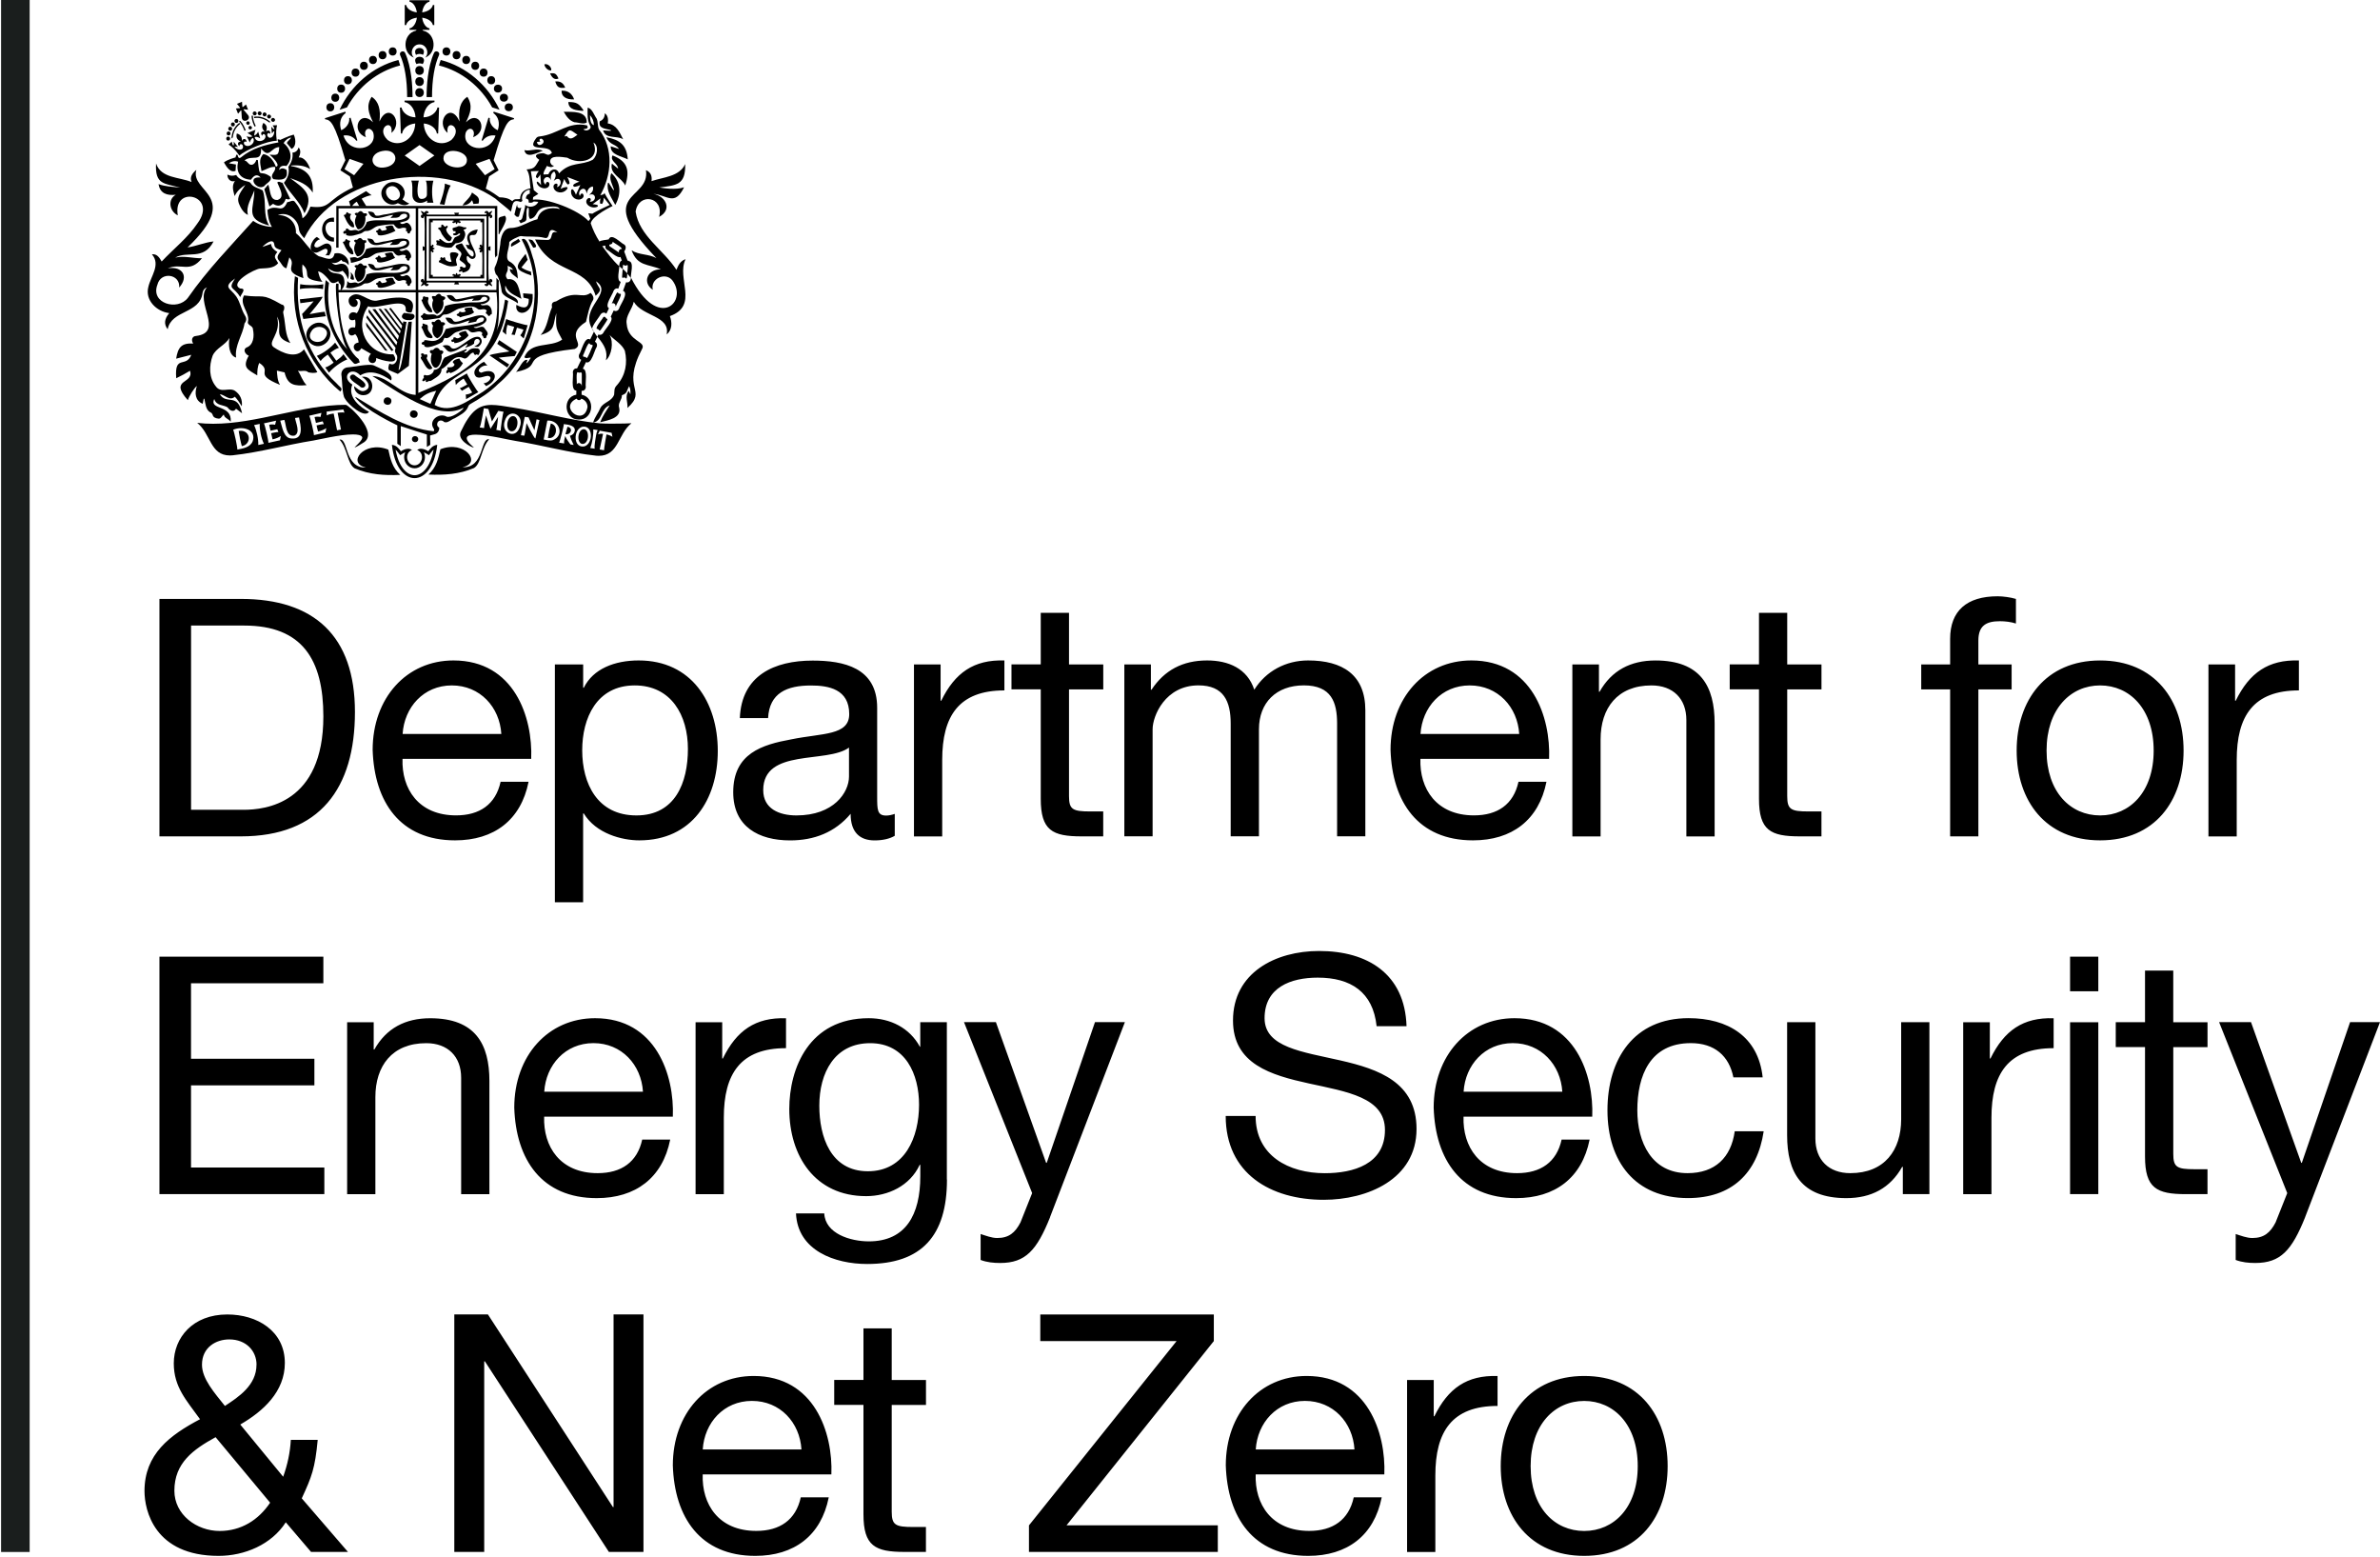 <svg width="104" height="68" viewBox="0 0 104 68" fill="none" xmlns="http://www.w3.org/2000/svg">
<g clip-path="url(#clip0_3034_184)">
<path d="M0.047 -0.008H1.296V67.796H0.047V-0.008Z" fill="#1A1E1D"/>
<path d="M27.48 11.393L27.424 11.387L27.276 10.985C27.345 10.896 27.383 10.753 27.274 10.68C27.128 10.623 26.72 10.154 26.599 10.458C26.546 10.476 26.223 10.494 26.197 10.555C26.037 10.305 25.908 10.037 25.813 9.756C25.875 9.419 26.769 8.999 26.769 8.999C26.769 8.999 26.514 8.635 26.413 8.429C26.369 8.53 26.326 8.486 26.229 8.532C26.726 7.651 26.831 6.491 26.175 5.659C26.108 5.513 26.138 5.323 26.072 5.182C25.959 5.033 25.88 4.736 25.678 4.705C25.678 4.968 25.649 5.223 25.777 5.467C25.912 5.637 25.593 5.78 25.494 5.645C25.684 5.623 25.716 5.584 25.649 5.477C24.829 5.293 24.372 5.869 23.591 5.96C23.522 5.96 23.461 5.984 23.421 6.047C22.94 6.695 24.021 6.253 24.114 6.683C23.934 6.833 23.908 6.734 23.74 6.691C23.495 6.701 23.261 6.776 23.564 6.982C23.378 7.273 23.389 7.376 23.011 7.401C23.174 7.631 23.14 7.964 23.183 8.227C22.914 8.277 22.732 8.407 22.726 8.694C22.605 8.72 22.475 8.657 22.388 8.789C22.219 8.649 22.025 8.623 21.823 8.619C21.726 8.546 21.485 8.372 21.227 8.241C21.277 8.051 21.326 7.871 21.372 7.706C21.447 7.657 21.718 7.486 21.788 7.441C21.752 7.368 21.608 7.079 21.57 7C22.053 5.34 22.211 5.247 22.453 5.21L22.465 5.164L21.572 4.877L21.556 4.936C21.782 5.099 21.855 5.372 21.752 5.689C21.514 5.586 21.378 5.36 21.402 5.158C21.383 5.153 21.363 5.147 21.344 5.142L21.045 6.134L21.093 6.148C21.21 5.978 21.414 5.883 21.653 5.921C21.376 6.801 20.133 6.526 20.356 5.78C20.513 5.473 20.814 5.669 20.671 5.992C21.368 5.748 20.958 4.744 20.36 5.342C20.558 4.938 20.669 4.62 20.422 4.229C20.101 4.434 20.018 4.808 20.081 5.307C19.687 4.406 19 5.334 19.558 5.804C19.456 5.136 20.281 5.578 19.723 6.115C19.192 6.494 18.537 6.059 18.517 5.394C18.824 5.42 19.058 5.604 19.091 5.833H19.147L19.186 4.699L19.117 4.695C19.069 4.926 18.82 5.12 18.505 5.125C18.527 4.776 18.727 4.503 18.986 4.459V4.394H17.677V4.459C17.935 4.503 18.137 4.776 18.157 5.125C17.842 5.12 17.592 4.926 17.545 4.695C17.539 4.695 17.476 4.699 17.476 4.699L17.515 5.833H17.571C17.604 5.604 17.838 5.423 18.145 5.394C18.127 6.059 17.472 6.491 16.939 6.115C16.381 5.576 17.206 5.136 17.105 5.804C17.664 5.334 16.975 4.408 16.581 5.307C16.643 4.808 16.561 4.436 16.24 4.229C15.991 4.618 16.104 4.935 16.302 5.342C15.704 4.744 15.294 5.748 15.991 5.992C15.845 5.669 16.147 5.473 16.306 5.78C16.529 6.528 15.284 6.801 15.009 5.921C15.245 5.881 15.452 5.978 15.569 6.148C15.573 6.148 15.617 6.134 15.617 6.134L15.318 5.142C15.318 5.142 15.264 5.158 15.26 5.158C15.286 5.36 15.149 5.586 14.91 5.689C14.807 5.37 14.88 5.099 15.106 4.936L15.09 4.877L14.197 5.164L14.209 5.21C14.453 5.247 14.611 5.34 15.092 7C15.052 7.081 14.91 7.366 14.874 7.441C14.943 7.486 15.217 7.659 15.29 7.706C15.332 7.857 15.375 8.021 15.421 8.193C15.421 8.193 15.425 8.193 15.427 8.191C15.425 8.197 15.423 8.199 15.421 8.193C14.219 8.754 14.492 9.136 13.566 9.027C13.484 9.219 13.407 9.409 13.219 9.538C13.185 9.245 13.053 9.017 12.882 8.811C12.797 8.712 12.68 8.821 12.552 8.831C12.302 9.379 12.128 8.884 11.685 9.17C11.704 9.425 11.742 9.68 11.881 9.914C11.552 9.89 11.281 9.803 11.063 9.647C10.079 10.746 9.053 11.799 8.212 13.008C7.764 13.601 6.564 13.256 6.878 12.438C7.024 11.842 7.885 11.969 7.83 12.561C8.257 12.088 7.982 11.615 7.331 11.722C7.929 11.464 8.287 11.953 8.826 11.28C8.414 11.29 8.067 11.159 7.657 11.254C8.176 10.942 8.889 11.405 9.332 10.547C8.946 10.587 8.596 10.749 8.196 10.809C10.594 8.522 8.287 8.409 8.58 7.421C8.392 7.581 8.285 7.74 8.372 7.952C7.834 7.728 7.038 7.795 6.82 7.142C6.767 8.072 7.175 8.005 7.877 8.197C7.554 8.158 7.232 8.156 6.929 8.043C6.992 8.459 7.307 8.548 7.681 8.508C7.317 8.71 7.4 9.229 7.77 9.407C7.533 8.061 9.548 8.524 8.628 9.759C8.202 10.395 7.584 10.868 7.064 11.424C6.968 11.254 6.865 11.084 6.638 11.108C7.034 11.565 6.588 12.062 6.483 12.533C6.329 13.115 6.844 13.61 7.396 13.678C7.175 13.939 7.159 14.169 7.327 14.383C7.493 13.529 8.733 13.721 8.851 12.795C8.871 12.686 8.923 12.601 9.045 12.551C8.485 13.183 9.829 14.519 8.568 14.676C8.388 14.682 8.344 14.87 8.443 15.006C7.921 14.98 7.778 15.178 7.697 15.668C7.927 15.61 8.141 15.553 8.358 15.499C8.131 16.095 7.616 15.464 7.701 16.523C7.911 16.422 8.109 16.315 8.303 16.196C8.489 16.79 7.358 16.533 8.208 17.481C8.263 17.303 8.489 16.941 8.604 16.861C8.499 17.16 8.523 17.505 8.859 17.639C8.875 17.56 8.889 17.489 8.901 17.418H8.929C8.978 17.616 8.984 17.891 9.176 18.004C9.205 18.014 9.231 18.03 9.252 18.053C9.272 18.075 9.287 18.102 9.295 18.131C9.329 18.243 9.432 18.271 9.532 18.285C9.657 18.311 9.689 18.17 9.78 18.111C9.806 18.269 9.992 18.293 10.081 18.426C10.15 17.655 9.127 17.936 9.362 17.426C9.453 17.737 9.744 17.669 9.946 17.796C10.025 17.925 10.217 18.033 10.313 17.853C10.408 17.923 10.495 17.988 10.578 18.053C10.378 17.135 9.903 17.703 9.604 17.222C9.812 17.233 10.035 17.542 10.261 17.329C10.382 17.455 10.475 17.6 10.566 17.747C10.602 17.455 10.493 17.23 10.263 17.069C10.002 16.909 9.651 17.192 9.429 16.875C9.126 16.499 9.133 15.974 9.291 15.539C9.437 15.206 9.841 15.081 10.027 14.765C9.974 15.044 10 15.531 10.318 15.62C10.241 15.101 10.609 14.634 10.683 14.133C10.78 14.006 10.784 13.907 10.697 13.771C10.54 13.514 10.497 13.204 10.323 12.949C10.055 12.571 9.724 12.561 10.271 12.163C9.938 12.68 10.21 12.492 10.497 12.979C10.55 12.816 10.796 12.601 10.489 12.601C10.004 12.363 11.12 11.747 11.37 11.731C11.619 11.71 11.966 11.739 12.154 11.494C12.037 11.27 11.922 11.239 12.122 11.007C11.986 10.928 11.867 10.833 11.843 10.655C11.714 10.7 11.601 10.74 11.467 10.787C11.588 10.65 11.948 10.371 11.986 10.68C11.995 10.854 12.166 10.884 12.3 10.928C12.203 11.07 12.039 11.213 12.188 11.379C12.291 11.488 12.356 11.692 12.516 11.719C12.558 11.557 12.601 11.403 12.643 11.244C12.995 11.613 12.29 11.819 13.257 12.151C13.223 11.951 13.191 11.759 13.217 11.551C13.684 11.941 13.017 12.185 14.09 12.312C13.97 12.171 13.942 12.013 13.898 11.854C14.078 11.884 14.221 12.054 14.338 12.183C14.45 12.351 14.53 12.444 14.783 12.28C14.795 12.31 14.797 12.351 14.819 12.367C14.932 12.454 14.888 12.559 14.884 12.672H14.914C15.064 12.521 15.074 12.349 15.027 12.159C14.924 11.803 14.49 12.086 14.336 11.722C14.54 11.862 14.745 11.943 14.971 11.828C15.096 11.947 15.149 12.034 15.211 12.201C15.314 11.817 15.195 11.427 14.791 11.543C14.666 11.587 14.613 11.577 14.486 11.468C14.674 11.533 14.797 11.438 14.918 11.351C14.944 11.385 14.959 11.421 14.977 11.424C15.09 11.43 15.165 11.498 15.235 11.583C15.274 11.256 14.946 10.991 14.619 11.074C14.538 11.476 14.199 11.248 13.932 11.195C13.516 10.953 13.298 10.486 12.93 10.183C12.966 9.732 12.591 9.373 12.14 9.399C12.546 9.221 13.029 9.571 13.061 9.995C13.078 10.169 13.182 10.278 13.292 10.407C14.666 7.643 19.103 6.922 21.648 8.676C21.865 8.873 22.101 9.037 22.326 9.245C22.412 8.981 22.362 8.667 22.756 8.827L22.828 8.777C22.748 8.554 22.916 8.302 23.15 8.286V8.459C23.099 8.468 23.053 8.496 23.022 8.537C22.991 8.579 22.978 8.63 22.984 8.682C23.063 8.666 23.134 8.769 23.091 8.835C23.164 8.878 23.269 8.859 23.326 8.801C23.39 8.805 23.457 8.811 23.522 8.817C23.433 9.029 23.122 9.102 22.945 8.946C22.98 8.993 22.828 9.464 22.823 9.518C22.814 9.551 22.794 9.58 22.767 9.6C22.74 9.62 22.707 9.63 22.673 9.629C22.701 9.676 22.723 9.714 22.75 9.754C22.861 9.692 23.017 9.696 23.002 9.538C23.022 9.449 22.966 9.037 23.093 9.074C23.146 9.229 23.047 9.411 23.164 9.567C23.532 9.476 23.37 9.142 23.817 9.056C23.994 9.039 24.366 8.955 24.463 9.13C24.073 9.025 23.57 9.132 23.485 9.577C23.079 9.672 22.74 9.96 22.309 9.96C21.966 9.979 21.875 10.391 21.86 10.674C21.804 10.997 21.786 11.332 21.642 11.633C21.572 11.749 21.631 11.88 21.671 11.987C21.802 12.056 21.895 12.513 21.915 12.674C21.915 12.971 22.424 13.07 22.631 13.256C22.689 12.884 21.984 12.989 22.083 12.47C22.208 12.814 22.481 12.884 22.782 13.054C22.689 12.706 22.661 12.127 22.174 12.199C21.986 11.939 22.261 11.925 22.174 11.613C22.313 11.658 22.38 11.706 22.416 11.791C22.369 11.776 22.322 11.761 22.275 11.747C22.291 11.967 22.481 12.019 22.628 12.171C22.605 11.809 22.572 11.583 22.236 11.407C22.046 11.233 22.265 10.831 22.253 10.591C22.247 10.52 22.701 10.294 22.772 10.314C23.109 10.359 23.463 10.304 23.79 10.389C24.116 10.492 23.837 9.785 24.362 10.156C23.98 10.044 24.212 10.46 23.938 10.482C23.746 10.484 23.582 10.466 23.382 10.46C24.073 11.999 25.609 11.549 26.029 12.921C26.383 12.61 26.142 12.613 26.043 12.288C26.841 12.82 25.302 13.436 25.879 14.367C25.843 14.262 26.205 13.826 26.245 13.737C26.312 13.64 26.423 13.632 26.496 13.705L26.611 13.466C26.397 13.349 26.785 12.846 26.813 12.703C26.853 12.616 26.944 12.575 27.017 12.612L27.124 12.312C26.922 12.258 27.074 11.765 27.058 11.629C26.772 11.373 26.538 11.05 26.318 10.751L26.455 10.728C26.447 10.761 26.448 10.796 26.46 10.829C26.472 10.861 26.494 10.889 26.522 10.908C26.621 10.947 26.995 11.308 27.112 11.223L27.171 11.383C27.076 11.409 27.059 11.543 27.058 11.632C27.108 11.674 27.162 11.715 27.211 11.759C27.217 11.726 27.211 11.581 27.241 11.559C27.251 11.572 27.264 11.583 27.279 11.591C27.293 11.598 27.309 11.603 27.326 11.604C27.342 11.605 27.358 11.603 27.374 11.597C27.389 11.591 27.403 11.582 27.415 11.571C27.462 11.595 27.403 11.912 27.409 11.953C27.464 12.013 27.516 12.074 27.567 12.139C27.546 11.993 27.726 11.434 27.477 11.407L27.48 11.393ZM23.463 6.2C23.516 6.194 23.558 6.19 23.617 6.184C23.516 6.112 23.615 6.011 23.698 6.081C23.898 6.237 23.498 6.489 23.463 6.2ZM15.474 7.655L15.054 7.388L15.276 6.94L15.882 7.156L15.474 7.655ZM16.846 7.308C16.187 7.441 16.048 6.718 16.709 6.597C17.367 6.463 17.507 7.186 16.846 7.308ZM18.333 7.251L17.685 6.794L18.333 6.336L18.982 6.792L18.333 7.251ZM20.398 7.051C20.321 7.514 19.283 7.314 19.384 6.855C19.461 6.392 20.499 6.592 20.398 7.051ZM20.786 7.156L21.392 6.94L21.615 7.388L21.194 7.655L20.786 7.156ZM25.779 5.03C25.898 5.162 25.951 5.305 25.951 5.469C25.835 5.428 25.785 5.303 25.779 5.03ZM25.233 5.887C25.073 5.996 24.928 6.158 24.766 5.94L24.66 5.962C24.902 5.586 24.882 5.651 25.235 5.887H25.233ZM23.894 7.249C24.001 7.288 24.102 7.344 24.211 7.237C24.108 7.237 24.076 7.164 24.045 7.093C23.994 6.74 24.573 6.865 24.789 6.889C25.33 7.219 26.254 7.009 25.932 6.225C26.183 6.38 26.096 6.809 25.906 6.976C25.405 7.247 24.93 7.043 24.429 7.574C24.352 7.332 24.066 7.346 23.962 7.613C23.867 7.619 23.843 7.617 23.752 7.623C23.736 7.481 23.849 7.38 23.896 7.249H23.894ZM25.785 9.571L25.716 9.658C25.3 9.181 23.891 8.635 23.285 8.724C23.285 8.724 23.294 8.653 23.297 8.615H23.294L23.524 8.47L23.326 8.306C23.326 8.284 23.198 7.481 23.198 7.481L23.546 7.471C23.546 7.471 23.421 7.617 23.417 7.732C23.438 7.747 23.454 7.767 23.465 7.791C23.536 7.76 23.611 7.617 23.611 7.617L23.643 8.09C23.643 8.09 23.546 7.954 23.475 7.928C23.471 7.946 23.462 7.962 23.449 7.974C23.55 8.288 24.009 8.308 24.009 8.039C23.993 7.9 23.839 7.922 23.847 8.069C23.596 7.869 23.936 7.552 24.076 7.871C24.057 7.687 24.073 7.582 24.217 7.491C24.312 7.611 24.298 7.724 24.197 7.904C24.506 7.617 24.623 8.104 24.334 8.175C24.475 7.92 24.07 7.999 24.219 8.267C24.356 8.475 24.688 8.445 24.803 8.219C24.795 8.205 24.789 8.191 24.785 8.176C24.67 8.154 24.496 8.253 24.496 8.253L24.657 7.817C24.657 7.817 24.724 8.003 24.821 8.061C24.839 8.045 24.86 8.034 24.884 8.027C24.902 7.912 24.787 7.732 24.787 7.732L25.322 7.938C25.322 7.938 25.11 7.993 25.043 8.088C25.058 8.107 25.065 8.13 25.066 8.154C25.177 8.176 25.358 8.085 25.358 8.085L25.166 8.51C25.166 8.51 25.11 8.324 25.011 8.263C24.998 8.273 24.984 8.28 24.968 8.284C24.892 8.53 25.116 8.769 25.358 8.708C25.654 8.617 25.419 8.281 25.34 8.565C25.181 8.318 25.611 8.045 25.631 8.459C25.684 8.261 25.755 8.17 25.906 8.146C25.946 8.308 25.884 8.395 25.74 8.516C26.072 8.376 26.086 8.835 25.767 8.811C25.878 8.708 25.781 8.591 25.672 8.682C25.48 8.882 25.837 9.167 26.118 9.025C26.118 9.007 26.122 8.991 26.13 8.975C26.062 8.926 25.896 8.92 25.896 8.92L26.239 8.666C26.239 8.666 26.199 8.819 26.231 8.9C26.256 8.896 26.282 8.9 26.306 8.908C26.379 8.833 26.385 8.635 26.385 8.635L26.641 8.954C26.641 8.954 25.999 9.251 25.886 9.336L25.708 9.318L25.797 9.569H25.791L25.785 9.571ZM27.169 10.878C27.15 10.876 27.13 10.878 27.113 10.885C27.095 10.892 27.079 10.904 27.067 10.919C27.055 10.934 27.047 10.952 27.043 10.971C27.04 10.99 27.041 11.009 27.048 11.027C27.04 11.027 27.032 11.024 27.026 11.019L26.649 10.763C26.625 10.747 26.617 10.712 26.632 10.684C26.702 10.682 26.779 10.644 26.769 10.559C26.797 10.595 27.203 10.811 27.169 10.876V10.878Z" fill="black"/>
<path d="M22.625 9.051C22.597 9.017 22.588 8.968 22.615 8.932C22.568 8.922 22.494 9.346 22.477 9.37C22.508 9.4 22.536 9.429 22.561 9.459C22.601 9.471 22.668 9.493 22.681 9.435L22.779 9.061C22.734 9.101 22.661 9.106 22.625 9.051ZM16.965 19.64C15.903 19.22 15.129 20.25 15.998 20.424C15.044 20.467 15.228 19.125 14.836 19.204C15.181 19.576 15.179 20.267 15.499 20.459C16.139 20.731 16.804 20.776 17.491 20.744C17.145 20.436 17.06 20.051 16.968 19.64L16.965 19.64ZM20.213 20.408C21.079 20.237 20.312 19.204 19.244 19.626C19.15 20.036 19.067 20.422 18.721 20.73C19.406 20.762 20.073 20.717 20.713 20.445C21.031 20.253 21.031 19.562 21.376 19.19C20.982 19.111 21.166 20.451 20.215 20.41L20.213 20.408ZM27.185 12.092C27.185 12.112 27.191 12.132 27.203 12.144C27.252 12.104 27.329 12.12 27.363 12.169C27.418 12.153 27.399 11.981 27.412 11.94C27.349 11.871 27.282 11.807 27.211 11.746L27.183 12.092H27.185ZM26.916 13.367C26.922 13.318 27.189 12.874 27.12 12.835C27.096 12.84 27.07 12.836 27.047 12.825C27.025 12.814 27.006 12.796 26.995 12.773C26.931 12.747 26.761 13.229 26.731 13.26C26.816 13.207 26.924 13.294 26.894 13.393C26.903 13.387 26.911 13.378 26.916 13.369V13.367Z" fill="black"/>
<path d="M29.957 11.324C29.735 11.391 29.642 11.576 29.559 11.787C28.999 10.914 27.937 10.312 27.775 9.245C27.9 8.393 29.03 8.586 28.801 9.475C29.387 9.16 29.104 8.574 28.553 8.469C29.152 8.518 29.482 9.025 29.892 8.18C29.537 8.31 28.997 8.219 28.809 8.19C29.557 8.089 29.963 8.095 29.941 7.168C29.686 7.723 28.981 7.734 28.47 7.913C28.502 7.667 28.425 7.515 28.227 7.435C28.429 8.791 25.859 8.348 28.684 11.276C28.337 11.085 27.934 11.149 27.599 10.936C27.86 11.641 28.302 11.52 28.88 11.765C28.26 11.761 28.068 12.367 28.526 12.658C28.407 12.191 29.048 11.867 29.369 12.233C30.103 13.175 28.761 14.484 27.569 12.122C27.577 12.254 27.486 12.371 27.359 12.33L27.225 12.704C27.498 12.805 27.08 13.332 27.052 13.484C27.005 13.585 26.898 13.615 26.819 13.561L26.688 13.834C26.853 13.985 26.409 14.414 26.359 14.547C26.306 14.624 26.215 14.65 26.15 14.61L26.102 14.708C26.112 14.721 26.118 14.729 26.12 14.729C26.421 15.084 26.558 15.359 26.478 15.739C26.722 15.529 26.831 14.949 26.635 14.632C26.855 14.862 27.177 15.028 27.304 15.323C27.431 15.858 27.334 16.39 26.971 16.812C26.817 16.968 26.858 17.048 26.837 17.238C26.734 17.539 26.372 17.565 26.237 17.82C26.142 18.044 25.985 18.228 25.916 18.463C26.326 18.398 26.256 17.826 26.643 17.711C26.486 17.951 26.334 18.169 26.225 18.446C26.548 18.362 27.161 18.275 27.057 17.818C26.981 17.608 27.185 17.468 27.175 17.267C27.431 17.174 27.373 17.07 27.494 16.87C27.55 16.991 27.555 17.093 27.547 17.226C27.514 17.159 27.496 17.119 27.472 17.073C27.29 17.319 27.442 17.557 27.417 17.822C28.312 17.02 27.124 17.026 28.052 15.252C28.266 14.899 27.444 14.939 27.383 14.139C27.326 13.793 27.63 13.51 27.694 13.181C28.052 13.817 29.3 13.795 29.131 14.607C29.381 14.417 29.371 14.07 29.272 13.809C30.561 13.345 29.543 12.161 29.959 11.32L29.957 11.324Z" fill="black"/>
<path d="M26.125 14.377C26.14 14.383 26.153 14.391 26.164 14.402C26.175 14.412 26.184 14.425 26.19 14.44C26.21 14.444 26.234 14.432 26.248 14.411C26.259 14.381 26.576 13.965 26.539 13.937C26.503 13.925 26.473 13.902 26.46 13.864C26.43 13.835 26.386 13.822 26.357 13.864C26.346 13.916 25.992 14.316 26.083 14.367C26.098 14.366 26.113 14.37 26.127 14.377H26.125ZM25.939 14.46C25.939 14.46 25.949 14.478 25.955 14.486L25.961 14.474L25.939 14.458V14.46ZM13.47 16.264C13.6 16.288 13.743 16.313 13.868 16.256C13.675 15.925 13.483 15.6 13.284 15.26C12.939 15.686 12.337 15.426 11.959 15.165C11.652 14.939 12.315 14.585 12.103 13.829C12.398 14.306 11.862 14.719 12.691 14.985C12.45 14.628 12.483 14.169 12.394 13.761C12.383 13.69 12.349 13.619 12.406 13.549C12.434 13.452 12.44 13.318 12.307 13.304C11.379 12.773 11.567 13.031 10.664 12.906C10.444 13.298 10.913 13.646 10.84 14.029C10.773 14.217 11.058 14.209 11.054 14.391C11.117 14.676 11.086 15.076 10.761 15.185C10.6 15.282 10.729 15.488 10.87 15.537C10.583 16.054 10.804 16.137 11.242 16.398C11.244 16.198 11.248 16.024 11.331 15.854C11.937 16.256 11.034 16.325 12.236 16.812C12.115 16.61 12.117 16.392 12.099 16.19L12.436 16.268C12.566 16.824 12.867 16.872 13.398 16.824C13.208 16.636 13.153 16.39 13.016 16.193C13.175 16.248 13.335 16.139 13.473 16.262L13.47 16.264ZM24.294 13.167C24.129 13.193 24.092 13.262 24.123 13.424C23.939 13.819 23.935 14.3 23.622 14.633C24.294 14.444 24.147 14.189 24.311 13.676C24.276 14.371 24.312 14.361 24.565 14.836C24.046 15.201 23.197 14.894 22.912 15.604C22.991 15.694 23.094 15.604 23.199 15.628C23.131 15.711 23.104 15.806 22.995 15.878C23.02 15.81 23.034 15.767 23.048 15.725C22.854 15.66 22.694 16.105 22.549 16.248C23.935 15.969 22.381 15.561 25.115 15.244C25.598 15.015 24.658 14.66 25.606 14.06C25.691 13.732 25.741 13.393 25.919 13.098C25.961 13.001 25.895 12.864 25.806 12.795C25.389 13.088 25.194 12.615 24.294 13.169V13.167ZM10.292 7.465L10.311 7.186L10.004 7.133C10.129 7.038 10.282 7.016 10.405 7.063C10.3 7.511 10.489 7.827 10.967 7.851C11.113 7.633 11.244 7.6 11.387 7.754C10.755 7.689 11.224 8.356 11.547 8.13C11.634 8.006 11.905 7.897 11.826 7.722C11.325 7.356 11.359 7.895 11.266 6.99C11.246 6.99 11.222 6.986 11.202 6.984C11.155 7.156 10.985 7.289 10.848 7.128C10.799 7.073 10.759 7.022 10.68 7.01C11.024 6.735 11.432 7.131 11.408 6.487C11.789 6.966 11.824 6.434 12.202 6.426C12.184 6.806 12.107 6.778 11.779 6.756C11.886 6.836 12.295 7.245 12.056 7.283C11.957 7.029 11.789 6.78 11.509 6.73C11.28 6.958 11.391 7.212 11.428 7.475C11.63 7.406 11.804 7.275 12.018 7.291C12.088 7.501 11.753 7.616 11.943 7.825C12.268 7.877 12.624 7.879 12.519 7.418C12.412 7.356 12.307 7.311 12.198 7.428C12.204 7.249 12.38 7.218 12.515 7.253C12.816 6.932 12.715 6.509 12.392 6.25C12.476 6.125 12.567 6.038 12.723 6.006C12.67 6.115 12.561 6.154 12.535 6.253C12.608 6.342 12.675 6.424 12.741 6.505C12.915 6.428 12.959 6.156 12.836 5.879C12.622 5.933 12.246 6.111 12.246 6.111C12.062 6.04 12.141 6.131 12.168 6.22C11.577 6.329 10.999 6.483 10.533 6.873C10.45 6.934 10.409 6.897 10.383 6.778C10.327 6.693 10.302 6.84 10.294 6.877C10.294 6.877 9.941 6.964 9.785 7.095C9.894 7.275 10.048 7.558 10.292 7.463V7.465Z" fill="black"/>
<path d="M12.601 7.287C12.656 7.553 12.579 7.776 12.405 7.986C12.668 8.454 13.11 8.81 13.306 9.317C13.745 8.499 13.276 8.226 12.674 7.778C13.06 7.917 13.45 8.048 13.664 8.416C13.71 7.715 13.4 7.366 12.718 7.256C12.72 7.246 12.722 7.238 12.724 7.228C13.007 7.214 13.29 7.216 13.555 7.39C13.484 7.172 13.308 6.85 13.052 6.879C13.145 6.687 13.143 6.557 13.05 6.442C13.005 6.577 12.921 6.66 12.781 6.666C12.811 6.909 12.73 7.111 12.599 7.291L12.601 7.287ZM10.435 8.883C10.516 9.079 10.637 9.305 10.835 9.388C10.732 9.002 10.993 8.665 11.114 8.315C11.116 9.119 10.66 9.556 11.763 9.853C11.468 9.378 11.664 8.804 11.478 8.317C11.3 8.216 11.1 8.19 10.981 8.04C10.948 7.97 10.888 7.945 10.823 7.931C10.615 7.887 10.425 7.818 10.32 7.644C10.169 7.693 10.075 7.687 9.938 7.628C9.926 7.8 10.072 7.974 10.265 7.907C10.112 8.133 10.197 8.333 10.253 8.566C10.364 8.333 10.532 8.194 10.722 8.077C10.576 8.323 10.32 8.572 10.437 8.881L10.435 8.883ZM14.87 17.104C15.02 16.965 14.816 16.884 14.737 16.777C13.405 15.536 12.908 13.926 13.026 12.136C12.993 12.12 12.953 12.1 12.886 12.067C12.662 13.964 13.395 15.88 14.87 17.105L14.87 17.104ZM26.765 6.79C26.637 7.034 27.003 7.135 27.009 7.366C26.913 7.289 26.83 7.224 26.738 7.149C26.624 7.602 27.157 7.747 27.321 8.103C27.535 7.444 27.42 7.044 26.767 6.79H26.765ZM12.126 8.735C11.773 8.758 11.825 8.313 11.722 8.064C11.658 8.137 11.605 8.198 11.549 8.263C11.621 8.509 11.694 8.756 11.773 9.018C11.831 8.976 11.88 8.942 11.932 8.903C12.179 9.077 12.403 8.958 12.486 8.685C12.559 8.703 12.626 8.735 12.678 8.681L12.339 7.978C12.268 7.992 12.201 7.893 12.116 7.972C12.195 8.192 12.486 8.63 12.128 8.733L12.126 8.735ZM26.696 5.685L26.69 5.715L26.353 5.696C26.476 6.096 26.941 5.903 27.232 6.085C27.064 5.765 26.943 5.452 26.555 5.39C26.597 5.199 26.545 5.019 26.428 4.949C26.428 5.117 26.361 5.238 26.207 5.3C26.133 5.632 26.476 5.614 26.696 5.685ZM26.595 7.984L26.567 7.99C26.486 8.341 26.733 8.653 26.886 8.952C27.153 8.479 27.141 7.941 26.716 7.565C26.587 7.816 26.767 8.056 26.831 8.295C26.823 8.299 26.814 8.301 26.805 8.305C26.735 8.198 26.666 8.091 26.595 7.984ZM26.498 5.995C26.65 6.357 26.894 6.27 27.052 6.509C26.918 6.464 26.803 6.426 26.686 6.39C26.678 6.776 27.163 6.816 27.432 6.963C27.389 6.339 27.086 6.103 26.496 5.995H26.498ZM25.098 5.341C25.264 5.341 25.502 5.448 25.64 5.351C25.643 4.824 25.001 4.894 24.635 4.882C24.744 5.08 24.884 5.274 25.098 5.339V5.341ZM23.274 12.845C23.136 12.835 23.007 12.825 22.859 12.813C22.865 12.886 22.869 12.942 22.873 13.001C22.956 13.021 23.027 13.039 23.104 13.057C23.126 13.492 22.887 13.498 22.564 13.316C22.469 13.865 23.354 13.811 23.274 12.845ZM22.966 11.091C22.477 11.689 22.474 11.776 23.219 12.035C23.213 11.966 23.207 11.924 23.203 11.871C23.057 11.829 22.914 11.774 22.784 11.685C22.88 11.568 22.966 11.461 23.057 11.348C23.031 11.271 23.003 11.192 22.968 11.089L22.966 11.091ZM20.687 8.909C20.768 8.903 20.841 8.897 20.912 8.891C20.99 8.598 20.825 8.566 20.625 8.41C20.544 8.653 20.33 8.77 20.209 8.976C20.404 8.962 20.517 8.899 20.631 8.745C20.651 8.804 20.669 8.857 20.687 8.909ZM21.813 10.235C21.883 10.043 22.251 9.568 22.053 9.42C21.962 9.475 21.77 9.451 21.789 9.596V10.229C21.797 10.231 21.806 10.233 21.815 10.236L21.813 10.235ZM25.474 4.846C25.482 4.836 25.49 4.824 25.496 4.814C25.29 4.518 25.201 4.458 24.835 4.456C24.841 4.814 25.211 4.814 25.474 4.846ZM24.54 3.961C24.526 4.213 24.738 4.359 25.088 4.341C24.997 4.086 24.815 3.947 24.54 3.961ZM23.72 6.586C23.433 6.452 23.201 6.622 22.914 6.559C22.995 6.957 23.469 6.668 23.72 6.586ZM24.264 3.559C24.338 3.813 24.437 3.868 24.698 3.83C24.615 3.621 24.48 3.537 24.264 3.559ZM24.405 3.428C24.304 3.211 24.251 3.183 24.037 3.205C24.126 3.419 24.253 3.5 24.405 3.428ZM23.098 10.475C23.166 10.592 23.233 10.707 23.3 10.82C23.562 10.82 23.34 10.6 23.28 10.507C23.245 10.471 23.173 10.471 23.116 10.455C23.11 10.463 23.104 10.469 23.1 10.477L23.098 10.475ZM22.34 10.78C22.474 10.703 22.613 10.643 22.734 10.546C22.706 10.505 22.686 10.475 22.653 10.431C22.538 10.544 22.265 10.58 22.34 10.778V10.78ZM24.086 3.076C24.124 2.939 23.926 2.755 23.787 2.811C23.805 2.963 23.965 3.096 24.086 3.076ZM21.075 10.722H21.077L21.075 10.719V10.722ZM10.889 5.43C10.963 5.361 10.853 5.25 10.783 5.321C10.71 5.389 10.819 5.501 10.889 5.43ZM10.987 5.632C11.059 5.563 10.95 5.452 10.88 5.523C10.807 5.592 10.916 5.703 10.987 5.632Z" fill="black"/>
<path d="M10.484 4.724L10.31 4.738L10.402 4.967L10.525 4.823C10.525 4.823 10.539 4.831 10.547 4.833L10.565 5.139C10.595 5.405 11.002 5.242 10.84 5.027L10.644 4.795C10.649 4.788 10.652 4.781 10.654 4.773L10.84 4.793L10.749 4.564L10.614 4.676C10.614 4.676 10.599 4.668 10.591 4.666L10.575 4.445C10.519 4.468 10.408 4.512 10.353 4.534L10.492 4.706C10.492 4.706 10.484 4.72 10.482 4.728L10.484 4.724ZM9.987 5.916C10.1 5.921 10.102 5.743 9.989 5.743C9.878 5.741 9.876 5.916 9.987 5.916ZM9.969 6.141C10.082 6.145 10.084 5.967 9.971 5.967C9.86 5.965 9.858 6.141 9.969 6.141ZM10.329 5.371C10.442 5.375 10.444 5.197 10.331 5.197C10.22 5.195 10.218 5.371 10.329 5.371V5.371ZM10.058 5.71C10.171 5.714 10.173 5.537 10.06 5.537C9.949 5.534 9.947 5.71 10.058 5.71ZM11.109 5.926C11.103 5.839 11.165 5.67 11.165 5.67C11.078 5.704 10.898 5.775 10.812 5.811C10.812 5.811 10.975 5.892 11.03 5.959C10.955 5.985 10.882 5.997 10.779 5.951L10.917 6.226C10.947 6.104 11.009 6.032 11.056 6.024C11.206 6.252 10.834 6.504 10.674 6.308C10.628 6.228 10.682 6.139 10.777 6.205C10.763 6.035 10.616 6.035 10.571 6.163C10.575 5.989 10.531 5.884 10.349 5.831C10.302 6.005 10.359 6.11 10.533 6.185C10.434 6.173 10.327 6.27 10.462 6.391C10.462 6.282 10.555 6.27 10.604 6.343C10.682 6.545 10.444 6.624 10.248 6.417C10.293 6.401 10.337 6.407 10.399 6.422L10.213 6.185C10.224 6.268 10.218 6.329 10.199 6.365C10.159 6.319 10.147 6.278 10.129 6.187L9.987 6.312C10.123 6.397 10.276 6.533 10.462 6.799C10.71 6.557 11.709 6.139 12.095 6.151C12.048 5.828 12.066 5.625 12.107 5.47L11.917 5.476C11.967 5.553 11.986 5.591 11.988 5.654C11.949 5.638 11.904 5.599 11.854 5.532L11.881 5.831C11.917 5.779 11.945 5.742 11.988 5.725C11.988 6.009 11.759 6.117 11.678 5.915C11.664 5.826 11.739 5.773 11.814 5.852C11.828 5.67 11.683 5.674 11.62 5.751C11.694 5.577 11.664 5.462 11.511 5.367C11.414 5.53 11.454 5.635 11.575 5.761C11.456 5.7 11.349 5.801 11.456 5.932C11.479 5.817 11.579 5.844 11.602 5.937C11.62 6.189 11.177 6.26 11.129 5.991C11.169 5.965 11.264 5.975 11.37 6.042L11.28 5.749C11.238 5.854 11.177 5.894 11.105 5.926H11.109ZM15.788 15.213C15.921 15.289 16.071 15.376 16.206 15.453C15.873 15.859 16.471 16.035 16.439 15.639C16.663 15.734 17.542 16.005 17.19 15.479C16.037 15.518 15.447 14.305 16.085 13.38C16.473 13.558 17.837 12.893 17.724 13.57C17.794 13.645 17.817 13.653 17.978 13.651C18.372 12.744 17.015 13.014 16.526 13.121C16.091 13.251 15.691 12.614 15.307 12.962C15.154 13.097 15.255 13.398 15.461 13.408C15.645 13.414 15.697 13.16 15.534 13.081C15.891 12.96 15.72 13.536 15.59 13.683C15.18 13.471 15.111 14.134 15.517 13.96C15.536 14.079 15.542 14.195 15.513 14.31C15.069 14.214 15.188 14.851 15.519 14.595C15.614 14.685 15.659 14.827 15.671 14.962C15.226 15.025 15.582 15.597 15.788 15.215V15.213Z" fill="black"/>
<path d="M17.077 15.906L17.015 15.886C16.984 15.969 16.936 16.122 17.011 16.175L17.384 16.334L17.866 15.979L17.995 14.051L17.853 14.061C17.815 14.066 17.554 16.288 17.417 16.159C17.445 16.011 17.764 14.063 17.764 14.063C17.764 14.063 17.669 14.049 17.623 14.043L17.605 14.146L17.075 13.449L17.005 13.482L17.573 14.227L17.536 14.358C17.484 14.324 16.936 13.565 16.881 13.494L16.77 13.486L17.508 14.449L17.469 14.579L16.641 13.492H16.536L17.431 14.672L17.384 14.841L16.401 13.504L16.271 13.508L17.36 14.944L17.32 15.078L16.12 13.508L16.1 13.629C16.1 13.629 17.217 15.1 17.286 15.195C17.229 15.377 17.271 15.391 17.35 15.54C17.392 15.708 17.277 15.969 17.079 15.908L17.077 15.906Z" fill="black"/>
<path d="M17.191 15.294L16.041 13.771C16.041 13.771 16.019 13.844 16.008 13.874C16.093 13.985 17.11 15.335 17.11 15.335L17.191 15.296V15.294ZM16.039 14.284C16.303 14.622 16.565 14.962 16.823 15.305C16.861 15.309 16.934 15.325 16.934 15.325L15.996 14.08C15.996 14.08 15.98 14.207 16.039 14.284ZM18.043 13.716C17.916 13.706 17.781 13.68 17.657 13.668C17.415 13.878 17.688 13.999 17.867 13.983C18.023 14.024 18.229 13.819 18.043 13.716ZM18.005 19.155C17.966 19.328 18.237 19.384 18.272 19.21C18.31 19.038 18.039 18.982 18.005 19.155ZM18.247 18.123C18.294 17.909 17.958 17.842 17.918 18.057C17.872 18.27 18.207 18.337 18.247 18.123ZM17.1 17.553C17.146 17.339 16.811 17.273 16.77 17.487C16.724 17.701 17.059 17.768 17.1 17.553ZM18.946 19.643C18.811 20.412 18.443 20.76 18.116 20.76C17.789 20.76 17.423 20.412 17.286 19.643C17.328 19.681 17.366 19.732 17.415 19.792L17.485 19.885L17.585 19.823C17.624 19.798 17.665 19.776 17.708 19.76C17.663 19.849 17.649 19.954 17.669 20.063C17.712 20.293 17.896 20.455 18.116 20.457C18.334 20.457 18.518 20.293 18.561 20.063C18.581 19.954 18.567 19.849 18.522 19.76C18.561 19.776 18.603 19.796 18.645 19.822L18.744 19.885L18.815 19.792C18.861 19.731 18.902 19.681 18.944 19.643M19.106 19.432C18.914 19.453 18.815 19.582 18.714 19.713C18.625 19.657 18.506 19.602 18.397 19.602C18.337 19.601 18.278 19.621 18.231 19.659C18.583 19.798 18.456 20.325 18.116 20.328C17.774 20.328 17.649 19.796 18.001 19.659C17.954 19.621 17.895 19.601 17.835 19.602C17.724 19.602 17.607 19.657 17.518 19.713C17.417 19.58 17.318 19.45 17.126 19.432C17.231 20.402 17.673 20.887 18.116 20.887C18.558 20.887 19.001 20.402 19.106 19.432ZM15.942 16.888C16.087 16.713 15.574 16.482 15.499 16.384C15.439 16.347 15.362 16.355 15.322 16.408C15.174 16.575 15.681 16.81 15.75 16.903C15.812 16.951 15.899 16.943 15.942 16.887V16.888Z" fill="black"/>
<path d="M15.875 17.264C16.442 17.267 16.37 16.366 15.81 16.462C16.069 16.602 16.295 16.974 15.891 17.083C15.739 17.113 15.584 16.949 15.471 16.868C15.475 17.089 15.655 17.265 15.875 17.265L15.875 17.264Z" fill="black"/>
<path d="M15.071 17.412C15.196 17.651 15.926 18.295 16.125 17.99C15.768 17.81 15.164 17.363 15.396 16.798C14.873 16.477 15.335 15.961 15.744 16.398C16.178 16.129 16.663 16.321 17.091 16.62C17.245 16.287 16.497 16.056 16.322 15.958C16.102 15.882 15.406 16.04 15.174 16.05C15.098 16.06 15.029 16.099 14.981 16.158C14.934 16.218 14.911 16.294 14.917 16.369C14.952 16.539 14.948 17.272 15.071 17.408L15.071 17.412ZM21.506 4.691L21.83 4.794C21.318 3.717 20.383 2.911 19.258 2.62C19.228 2.699 19.203 2.779 19.183 2.86C20.173 3.109 21.007 3.782 21.506 4.691ZM14.839 4.794L15.162 4.691C15.663 3.784 16.497 3.109 17.485 2.86C17.464 2.779 17.439 2.699 17.411 2.62C16.285 2.909 15.35 3.717 14.839 4.794ZM20.767 3.052C20.997 3.056 20.997 2.693 20.767 2.697C20.536 2.693 20.536 3.056 20.767 3.052ZM19.95 2.588C20.181 2.592 20.181 2.228 19.95 2.232C19.72 2.228 19.72 2.592 19.95 2.588ZM19.508 2.426C19.738 2.43 19.738 2.066 19.508 2.07C19.278 2.066 19.278 2.43 19.508 2.426ZM20.373 2.798C20.603 2.802 20.603 2.438 20.373 2.442C20.142 2.438 20.142 2.802 20.373 2.798ZM21.133 3.349C21.363 3.353 21.363 2.99 21.133 2.994C20.902 2.99 20.902 3.353 21.133 3.349ZM22.056 4.687C22.052 4.917 22.415 4.917 22.411 4.687C22.416 4.457 22.052 4.457 22.056 4.687ZM21.842 4.269C21.838 4.499 22.201 4.499 22.197 4.269C22.201 4.038 21.838 4.038 21.842 4.269ZM21.466 3.683C21.696 3.687 21.696 3.323 21.466 3.327C21.236 3.323 21.236 3.687 21.466 3.683ZM21.583 3.871C21.579 4.101 21.942 4.101 21.939 3.871C21.943 3.64 21.579 3.64 21.583 3.871ZM15.901 3.052C16.132 3.056 16.132 2.693 15.901 2.697C15.671 2.693 15.671 3.056 15.901 3.052ZM15.536 3.349C15.766 3.353 15.766 2.99 15.536 2.994C15.305 2.99 15.305 3.353 15.536 3.349ZM14.434 4.865C14.665 4.869 14.665 4.505 14.434 4.509C14.204 4.505 14.204 4.869 14.434 4.865ZM16.297 2.798C16.528 2.802 16.528 2.438 16.297 2.442C16.067 2.438 16.067 2.802 16.297 2.798ZM14.907 4.051C15.138 4.055 15.138 3.691 14.907 3.695C14.677 3.691 14.677 4.054 14.907 4.051ZM14.651 4.446C14.881 4.451 14.881 4.087 14.651 4.091C14.42 4.087 14.42 4.45 14.651 4.446ZM17.16 2.426C17.39 2.43 17.39 2.066 17.16 2.07C16.93 2.066 16.93 2.43 17.16 2.426ZM15.204 3.683C15.435 3.687 15.435 3.323 15.204 3.327C14.974 3.323 14.974 3.687 15.204 3.683ZM16.718 2.588C16.948 2.592 16.948 2.228 16.718 2.232C16.487 2.228 16.487 2.592 16.718 2.588ZM18.641 4.24H18.878C18.878 3.489 18.987 2.84 19.183 2.41C19.25 2.27 19.029 2.169 18.966 2.311C18.684 2.931 18.641 3.784 18.641 4.24ZM17.791 4.24H18.027C18.027 3.784 17.985 2.931 17.702 2.311C17.639 2.169 17.421 2.271 17.485 2.41C17.682 2.84 17.791 3.489 17.791 4.24ZM18.334 4.239C18.584 4.242 18.584 3.849 18.334 3.852C18.083 3.849 18.083 4.242 18.334 4.239ZM18.334 3.756C18.584 3.759 18.584 3.366 18.334 3.369C18.083 3.366 18.083 3.759 18.334 3.756ZM18.334 3.271C18.584 3.275 18.584 2.881 18.334 2.884C18.083 2.881 18.083 3.275 18.334 3.271ZM18.199 2.8C18.279 2.757 18.39 2.757 18.471 2.8C18.748 2.374 17.922 2.374 18.199 2.8Z" fill="black"/>
<path d="M18.485 2.396C18.699 1.996 17.964 1.996 18.178 2.396C18.225 2.369 18.278 2.355 18.332 2.355C18.386 2.355 18.439 2.369 18.485 2.396Z" fill="black"/>
<path d="M18.217 0.773C18.185 1.02 18.058 1.21 17.896 1.24V1.303H18.209C18.195 1.313 18.181 1.326 18.171 1.341C17.613 1.466 17.557 2.317 18.088 2.517C17.88 2.317 18.04 1.929 18.333 1.939C18.625 1.929 18.787 2.315 18.577 2.517C19.11 2.317 19.052 1.466 18.494 1.341C18.482 1.327 18.47 1.313 18.456 1.303H18.769V1.24C18.61 1.21 18.48 1.02 18.448 0.773C18.694 0.806 18.884 0.933 18.915 1.095H18.977V0.22H18.915C18.884 0.379 18.694 0.509 18.448 0.541C18.48 0.294 18.607 0.104 18.769 0.074V0.012H17.894V0.074C18.054 0.104 18.183 0.294 18.215 0.541C17.969 0.508 17.779 0.381 17.749 0.22H17.686V1.095H17.748C17.779 0.935 17.969 0.806 18.215 0.773H18.217ZM25.936 14.458C25.916 14.424 25.897 14.391 25.879 14.359C25.881 14.379 25.886 14.398 25.895 14.415C25.905 14.432 25.918 14.447 25.934 14.458H25.936ZM25.788 14.83C25.542 14.675 25.404 15.359 25.311 15.476C25.267 15.577 25.307 15.685 25.398 15.717L25.216 16.095C25.117 16.079 25.033 16.153 25.033 16.266C25.069 16.414 24.924 17.054 25.184 17.062V17.241C24.556 17.354 24.649 18.342 25.295 18.328C25.938 18.344 26.037 17.364 25.415 17.242V17.071C25.511 17.087 25.598 17.012 25.598 16.899C25.564 16.755 25.697 16.139 25.467 16.107L25.607 15.818C25.843 15.945 25.98 15.279 26.069 15.165C26.112 15.072 26.079 14.965 25.996 14.931L26.102 14.713C26.048 14.641 25.999 14.566 25.954 14.489L25.788 14.83ZM25.673 17.778C25.52 18.659 24.388 17.786 25.198 17.414C25.235 17.499 25.364 17.503 25.402 17.416C25.558 17.462 25.673 17.606 25.673 17.778ZM25.415 16.875C25.431 16.747 25.267 16.679 25.203 16.786C25.218 16.737 25.158 16.258 25.247 16.258C25.285 16.285 25.334 16.291 25.374 16.263C25.4 16.266 25.423 16.295 25.423 16.327V16.844C25.423 16.856 25.421 16.865 25.417 16.875H25.415ZM25.891 15.131C25.865 15.161 25.689 15.663 25.631 15.642C25.606 15.602 25.552 15.576 25.505 15.589C25.479 15.576 25.469 15.539 25.483 15.507C25.518 15.473 25.679 14.961 25.756 14.998C25.767 15.022 25.785 15.041 25.809 15.053C25.833 15.065 25.86 15.068 25.885 15.062C25.9 15.08 25.901 15.107 25.891 15.131ZM13.201 13.721L13.255 13.935L14.237 13.814L14.188 13.62C14.138 13.609 13.528 13.723 13.528 13.723C13.528 13.723 14.11 13.044 14.093 12.963L13.104 13.074L13.124 13.244C13.172 13.238 13.706 13.163 13.706 13.163C13.706 13.163 13.221 13.709 13.199 13.718L13.201 13.721ZM13.55 14.979C14.025 15.434 14.771 14.707 14.279 14.24C13.805 13.781 13.047 14.513 13.55 14.979ZM13.606 14.472C13.815 14.094 14.508 14.321 14.221 14.749C14.005 15.115 13.325 14.909 13.606 14.472ZM14.211 16.05L14.377 16.279C14.552 16.062 14.914 15.8 15.175 15.701L15.009 15.473C14.944 15.577 14.803 15.68 14.694 15.757L14.439 15.406C14.546 15.325 14.688 15.224 14.809 15.196L14.643 14.967C14.467 15.184 14.106 15.446 13.845 15.545L14.011 15.773C14.075 15.668 14.215 15.567 14.324 15.491L14.579 15.842C14.472 15.923 14.33 16.024 14.211 16.052V16.05ZM14.116 12.627L14.13 12.418C13.849 12.47 13.396 12.47 13.118 12.415L13.104 12.625C13.384 12.573 13.835 12.573 14.116 12.627ZM21.24 16.866C21.84 16.604 21.707 16.008 21.028 16.281C20.743 16.2 21.103 15.911 21.291 15.976L21.295 15.972L21.151 15.804C20.937 15.897 20.598 16.184 20.779 16.428C20.905 16.588 21.157 16.418 21.323 16.42C21.598 16.471 21.303 16.756 21.133 16.739V16.743M22.887 14.784L23.056 14.206C22.97 14.211 22.19 13.985 22.121 13.933L21.959 14.482L22.121 14.62H22.123C22.111 14.49 22.127 14.349 22.174 14.191L22.468 14.278C22.438 14.365 22.388 14.559 22.347 14.612L22.495 14.634L22.59 14.315L22.873 14.398C22.838 14.502 22.792 14.587 22.733 14.646L22.885 14.786L22.887 14.784ZM22.493 15.553L22.584 15.373L21.814 14.858L21.729 15.02C21.758 15.059 22.261 15.353 22.261 15.353C22.261 15.353 21.434 15.462 21.394 15.525L22.163 16.052L22.253 15.923C22.214 15.899 21.792 15.624 21.792 15.624C21.792 15.624 22.469 15.547 22.491 15.553H22.493ZM20.367 17.438L20.903 17.129C20.834 17.077 20.418 16.396 20.402 16.313L19.894 16.606L19.917 16.814H19.921C20.002 16.715 20.115 16.622 20.26 16.537L20.418 16.796C20.335 16.838 20.159 16.947 20.092 16.958L20.185 17.07L20.482 16.899L20.634 17.145C20.535 17.2 20.44 17.23 20.353 17.234L20.367 17.436V17.438ZM14.397 10.674C14.237 10.548 14.031 10.773 13.869 10.809C13.591 10.825 13.811 10.478 13.98 10.453V10.45L13.847 10.35C13.595 10.478 13.403 11.025 13.811 11.037C13.898 11.041 14.118 10.888 14.191 10.872C14.382 10.835 14.322 11.092 14.207 11.155C14.263 11.152 14.324 11.145 14.379 11.159C14.486 11.009 14.552 10.791 14.399 10.674H14.397ZM14.595 10.381C14.148 10.352 14.055 9.581 14.595 9.696V9.508C13.896 9.466 13.905 10.577 14.595 10.553V10.379V10.381ZM15.704 9.015H16.013C15.896 8.831 15.803 8.679 15.803 8.679C15.91 8.617 16.138 8.526 16.24 8.532L15.997 8.348L15.252 8.792L15.336 9.079H15.34C15.401 8.962 15.492 8.867 15.591 8.811C15.613 8.851 15.653 8.926 15.704 9.015ZM17.88 8.886V8.89C17.732 9.009 17.544 8.96 17.385 8.875C16.922 9.136 16.421 8.526 16.793 8.134C17.185 7.667 17.961 8.196 17.587 8.712C17.71 8.805 17.807 8.863 17.882 8.885L17.88 8.886ZM17.312 8.736C17.686 8.591 17.363 8.015 17.032 8.15C16.662 8.291 16.981 8.874 17.312 8.736ZM18.019 8.471C18.015 8.312 18.04 8.029 17.971 7.891H18.302C18.25 8.041 18.153 8.724 18.436 8.689C18.547 8.689 18.658 8.615 18.656 8.498C18.652 8.334 18.678 8.033 18.607 7.892H18.939C18.862 8.148 18.862 8.599 18.939 8.855H18.658C18.664 8.835 18.668 8.805 18.668 8.76C18.381 8.964 17.995 8.863 18.021 8.471H18.019ZM19.422 8.948C19.48 8.71 19.563 8.306 19.694 8.106L19.438 8.019C19.44 8.273 19.305 8.671 19.217 8.916C19.284 8.924 19.352 8.934 19.422 8.948ZM20.991 12.163H21.157V9.552H18.745V12.163H20.994H20.991ZM18.826 10.973V10.999C18.83 10.951 18.909 10.985 18.87 11.019L18.882 11.031C18.961 11.041 18.973 10.922 18.892 10.916L18.989 10.872V10.843L18.892 10.801C18.973 10.793 18.961 10.674 18.882 10.684L18.87 10.696C18.91 10.73 18.83 10.765 18.826 10.716V10.746V9.708H18.909V9.631H19.801C19.852 9.639 19.81 9.708 19.777 9.672L19.765 9.684C19.755 9.763 19.888 9.767 19.888 9.689L19.935 9.784H19.965L20.012 9.689C20.012 9.768 20.143 9.763 20.135 9.684L20.123 9.672C20.09 9.708 20.048 9.639 20.099 9.631H20.994V9.708H21.077C21.066 9.69 21.109 10.981 21.034 10.696L21.022 10.684C20.943 10.674 20.931 10.795 21.012 10.799L20.915 10.844V10.872L21.012 10.914C20.931 10.92 20.943 11.041 21.022 11.031L21.034 11.02C21.109 10.726 21.068 12.046 21.076 12.009H20.994V12.086H20.101C20.05 12.078 20.09 12.009 20.123 12.046L20.135 12.034C20.145 11.957 20.016 11.948 20.012 12.025H20.01L19.965 11.932H19.935L19.89 12.025C19.886 11.948 19.759 11.957 19.769 12.034L19.781 12.046C19.816 12.009 19.856 12.08 19.803 12.086H18.91V12.009H18.828V10.975L18.826 10.973Z" fill="black"/>
<path d="M21.513 12.263C21.513 12.208 21.454 12.168 21.402 12.186V12.198C21.307 12.628 21.354 10.856 21.346 10.921L21.432 10.957V10.751L21.346 10.788V9.482C21.357 9.418 21.461 9.472 21.404 9.515V9.527C21.525 9.565 21.56 9.373 21.43 9.371L21.511 9.232L21.493 9.214C21.493 9.214 21.349 9.293 21.347 9.293C21.347 9.173 21.143 9.201 21.182 9.319H21.194C21.236 9.266 21.299 9.359 21.23 9.373H20.026L20.062 9.293H19.844L19.883 9.373H18.678C18.605 9.363 18.666 9.267 18.711 9.319H18.723C18.763 9.204 18.559 9.173 18.557 9.293C18.557 9.293 18.414 9.214 18.412 9.214L18.391 9.232L18.472 9.371C18.343 9.373 18.379 9.565 18.499 9.527V9.515C18.594 9.084 18.547 10.848 18.555 10.788L18.47 10.753V10.96L18.555 10.925C18.547 10.895 18.592 12.62 18.499 12.2V12.188C18.377 12.149 18.343 12.341 18.472 12.344L18.391 12.483L18.412 12.501C18.412 12.501 18.555 12.422 18.557 12.422C18.557 12.542 18.763 12.513 18.723 12.396H18.711C18.693 12.424 18.642 12.41 18.644 12.376C18.644 12.357 18.658 12.343 18.677 12.341H19.882L19.844 12.424H20.062L20.024 12.341H21.228C21.237 12.342 21.245 12.346 21.251 12.352C21.257 12.359 21.261 12.367 21.261 12.376C21.261 12.41 21.212 12.424 21.194 12.396H21.182C21.143 12.511 21.345 12.542 21.348 12.422C21.348 12.422 21.491 12.501 21.493 12.501L21.513 12.483L21.432 12.344C21.454 12.344 21.475 12.336 21.491 12.321C21.507 12.306 21.517 12.285 21.517 12.263H21.513ZM20.054 9.45H21.261V12.263H18.64V9.45H20.054ZM10.116 6.052L10.174 6.003C10.196 5.762 10.309 5.549 10.495 5.415C10.484 5.398 10.471 5.382 10.457 5.367C10.249 5.518 10.126 5.771 10.115 6.05L10.116 6.052ZM10.681 5.712L10.738 5.694C10.701 5.591 10.62 5.401 10.503 5.284C10.477 5.258 10.434 5.296 10.461 5.322C10.542 5.403 10.62 5.542 10.681 5.712ZM10.176 5.522C10.289 5.526 10.291 5.348 10.178 5.348C10.067 5.347 10.065 5.522 10.176 5.522V5.522ZM11.821 5.151C11.744 5.233 11.617 5.112 11.695 5.031C11.772 4.95 11.9 5.072 11.821 5.151ZM11.994 5.296C11.918 5.379 11.79 5.258 11.869 5.177C11.946 5.096 12.073 5.217 11.994 5.296ZM11.193 5.013C11.116 5.096 10.988 4.974 11.067 4.894C11.144 4.813 11.271 4.934 11.193 5.013ZM11.625 5.058C11.548 5.141 11.421 5.019 11.5 4.938C11.576 4.857 11.704 4.979 11.625 5.058ZM11.829 5.337L11.754 5.345C11.566 5.193 11.334 5.122 11.11 5.16C11.106 5.14 11.103 5.12 11.101 5.1C11.356 5.058 11.623 5.146 11.829 5.334L11.829 5.337ZM11.176 5.504L11.124 5.53C11.077 5.431 10.996 5.244 10.994 5.076C10.994 5.037 11.053 5.035 11.053 5.072C11.053 5.187 11.098 5.34 11.176 5.502V5.504ZM11.408 5.011C11.332 5.094 11.204 4.973 11.283 4.892C11.36 4.811 11.487 4.932 11.408 5.011ZM20.701 14.289C20.951 14.285 21.531 14.01 21.111 13.782C20.875 13.742 20.64 13.857 20.412 13.912C19.497 14.275 20.034 13.831 19.465 13.879C19.656 14.364 20.139 14.114 20.503 14C20.515 14.053 20.446 14.067 20.456 14.12C20.578 14.093 20.695 14.071 20.81 14.047C20.86 13.808 21.295 13.806 21.095 14.045C20.594 14.263 20.004 14.222 19.479 14.372C19.129 15.289 18.519 14.665 18.525 14.928C18.387 14.94 18.389 15.073 18.531 15.061C18.533 15.328 19.21 15.019 19.335 14.936L19.422 14.752C19.628 14.851 19.771 14.556 19.949 14.503C20.127 14.467 20.357 14.296 20.509 14.455C20.677 14.641 20.929 14.358 21.077 14.546C21.02 14.691 21.095 14.627 21.119 14.718C21.117 14.798 21.253 14.798 21.255 14.718C21.255 14.681 21.258 14.659 21.293 14.645C21.368 14.53 21.208 14.404 21.151 14.309C21.028 14.19 20.824 14.416 20.699 14.291L20.701 14.289Z" fill="black"/>
<path d="M18.437 13.886C18.478 13.9 18.463 13.949 18.482 13.973C18.698 13.987 18.912 13.931 19.13 13.904C19.292 13.904 19.286 13.761 19.405 13.741C19.692 13.755 19.872 13.502 20.142 13.461C20.359 13.401 20.652 13.32 20.843 13.472C20.89 13.522 20.957 13.533 21.026 13.52C21.116 13.504 21.226 13.484 21.274 13.591C21.258 13.607 21.244 13.623 21.222 13.646C21.232 13.666 21.242 13.688 21.252 13.712C21.296 13.71 21.302 13.745 21.32 13.775C21.345 13.815 21.401 13.815 21.411 13.775C21.424 13.724 21.476 13.749 21.492 13.706C21.5 13.573 21.472 13.409 21.339 13.342C21.274 13.282 21.015 13.407 21.009 13.28C21.201 13.322 21.569 13.074 21.317 12.912C20.888 12.811 20.417 13.019 19.983 13.068C19.811 13.106 19.898 12.827 19.52 12.902C19.763 13.409 20.288 13.05 20.697 13.045C20.698 13.092 20.619 13.088 20.638 13.145C20.757 13.108 20.957 13.171 21.026 13.054C21.062 12.91 21.367 12.942 21.276 13.11C21.047 13.256 20.708 13.189 20.442 13.219C20.114 13.248 19.757 13.254 19.452 13.369C19.391 13.559 19.306 13.755 19.088 13.799C18.934 13.649 18.712 13.825 18.549 13.676C18.494 13.686 18.484 13.718 18.463 13.759C18.383 13.789 18.357 13.835 18.439 13.89L18.437 13.886ZM20.85 15.22C20.421 15.165 20.486 15.46 20.276 15.389C20.314 15.343 20.419 15.317 20.385 15.246C20.072 15.383 19.741 15.48 19.427 15.622C19.268 15.792 19.32 16.127 18.961 16.159C18.949 16.335 18.702 16.452 18.551 16.375C18.49 16.432 18.516 16.448 18.524 16.5C18.474 16.547 18.401 16.656 18.514 16.654C18.549 16.646 18.577 16.593 18.613 16.612C18.611 16.634 18.607 16.656 18.605 16.683C18.635 16.683 18.674 16.693 18.684 16.678C18.732 16.616 18.803 16.668 18.86 16.618C19.044 16.495 19.306 16.379 19.292 16.123C19.617 15.979 19.805 15.452 20.232 15.638C20.442 15.751 20.498 15.412 20.686 15.403C20.739 15.527 20.765 15.517 20.832 15.476C20.951 15.567 20.928 15.424 20.975 15.357C20.981 15.292 20.915 15.216 20.848 15.217L20.85 15.22Z" fill="black"/>
<path d="M18.912 13.157C18.844 13.351 18.914 13.609 19.094 13.719C19.3 13.626 19.434 13.355 19.361 13.128C19.41 13.086 19.472 13.066 19.454 12.997C19.422 12.918 19.299 12.977 19.266 12.886C19.189 12.779 19.084 12.866 19.022 12.939C18.973 12.944 18.927 12.921 18.884 12.942C18.84 13.026 18.965 13.076 18.912 13.159V13.157ZM18.86 15.884C19.062 16.367 19.365 15.753 19.288 15.492C19.428 15.377 19.389 15.31 19.221 15.299C19.163 15.171 19.034 15.159 18.947 15.266C18.916 15.305 18.87 15.29 18.829 15.294C18.743 15.335 18.791 15.43 18.866 15.45C18.826 15.596 18.803 15.741 18.86 15.884ZM19.413 14.094C19.375 14.072 19.325 14.07 19.282 14.074C19.211 13.886 19.08 13.957 18.977 14.07C18.822 14.008 18.843 14.149 18.927 14.223C18.848 14.414 18.902 14.696 19.105 14.779C19.318 14.69 19.377 14.43 19.365 14.222C19.432 14.212 19.486 14.137 19.413 14.094ZM20.947 14.725C20.563 14.595 19.961 15.43 19.707 15.185C19.644 15.052 19.454 15.066 19.335 15.103C19.478 15.206 19.557 15.434 19.775 15.359C20.022 15.31 20.216 15.113 20.428 15.02C20.434 15.09 20.361 15.123 20.331 15.189C20.476 15.143 20.608 15.103 20.717 15.01C20.699 14.606 21.277 14.888 20.721 15.137C20.82 15.139 20.888 15.183 20.953 15.103C21.081 14.989 21.087 14.826 20.945 14.722L20.947 14.725ZM20.076 15.66C19.963 15.689 19.852 15.699 19.781 15.814C19.81 15.852 19.836 15.886 19.864 15.927C19.81 16.066 19.672 16.042 19.543 16.048C19.555 16.093 19.561 16.117 19.569 16.145C19.514 16.173 19.492 16.224 19.504 16.293C19.519 16.297 19.537 16.303 19.553 16.309C19.589 16.264 19.654 16.218 19.67 16.303C19.906 16.226 20.117 16.082 20.228 15.862C20.161 15.81 20.105 15.749 20.074 15.66H20.076Z" fill="black"/>
<path d="M19.768 14.829C19.718 14.829 19.707 14.894 19.741 14.922C19.776 14.961 19.808 14.918 19.847 14.93C19.847 14.95 19.849 14.969 19.851 14.987C20.057 14.999 20.368 14.815 20.477 14.649C20.433 14.581 20.392 14.518 20.35 14.451C20.239 14.488 20.111 14.486 20.045 14.585C20.085 14.627 20.12 14.665 20.158 14.706C20.083 14.748 19.996 14.819 19.913 14.75C19.881 14.72 19.786 14.734 19.81 14.793C19.814 14.801 19.81 14.813 19.806 14.825C19.792 14.825 19.78 14.829 19.77 14.829H19.768ZM18.893 16.082C18.816 15.932 18.697 15.797 18.64 15.641C18.709 15.546 18.679 15.423 18.551 15.502C18.519 15.437 18.473 15.425 18.414 15.441C18.398 15.482 18.388 15.522 18.432 15.554C18.434 15.554 18.432 15.566 18.432 15.573C18.418 15.577 18.404 15.583 18.392 15.587C18.36 15.668 18.44 15.716 18.471 15.781C18.56 15.922 18.691 16.26 18.895 16.084L18.893 16.082ZM18.893 13.631C18.881 13.425 18.644 13.293 18.715 13.085C18.725 13.066 18.728 13.044 18.723 13.023C18.718 13.002 18.706 12.983 18.689 12.97C18.643 12.982 18.603 12.978 18.568 12.956C18.479 12.912 18.467 13.011 18.473 13.073C18.455 13.082 18.439 13.089 18.414 13.1C18.477 13.275 18.661 13.72 18.891 13.629L18.893 13.631ZM18.434 14.328C18.521 14.462 18.546 14.674 18.695 14.75C18.764 14.75 18.867 14.813 18.907 14.732C18.865 14.572 18.667 14.482 18.695 14.3C18.705 14.257 18.689 14.217 18.653 14.179C18.576 14.201 18.418 14.029 18.475 14.233C18.428 14.249 18.4 14.282 18.432 14.328L18.434 14.328ZM15.034 10.214C15.066 10.216 15.098 10.178 15.133 10.214C15.129 10.232 15.127 10.249 15.123 10.267C15.331 10.358 15.561 10.255 15.769 10.198C15.852 10.172 15.899 10.091 15.99 10.091C16.204 10.107 16.325 9.928 16.509 9.875C16.737 9.832 16.968 9.796 17.2 9.8C17.466 10.164 17.515 9.855 17.753 9.978C17.747 10.012 17.739 10.049 17.733 10.085C17.758 10.093 17.778 10.099 17.796 10.107C17.772 10.198 17.907 10.251 17.925 10.135C17.927 10.121 17.921 10.103 17.941 10.101C18.083 10.024 17.865 9.649 17.715 9.745C17.638 9.782 17.537 9.818 17.477 9.725C17.61 9.671 17.773 9.685 17.863 9.56C17.929 9.477 17.923 9.313 17.796 9.269C17.463 9.176 17.109 9.345 16.769 9.374C16.135 9.546 16.588 9.238 16.084 9.24C16.264 9.756 16.806 9.424 17.18 9.386C17.153 9.447 17.091 9.469 17.067 9.523C17.2 9.497 17.373 9.548 17.473 9.445C17.523 9.303 17.859 9.287 17.78 9.479C17.463 9.788 16.471 9.499 16.03 9.697C15.963 9.899 15.846 10.033 15.654 10.087C15.497 9.99 15.426 10.101 15.268 10.057C15.224 10.008 15.18 9.954 15.111 10.006V10.079C15.036 10.057 14.953 10.162 15.032 10.208L15.034 10.214Z" fill="black"/>
<path d="M15.581 9.43C15.464 9.643 15.498 9.838 15.637 10.017C15.898 10.027 16.003 9.672 15.961 9.456L16.04 9.401C16.032 9.375 16.026 9.349 16.02 9.322C15.973 9.322 15.928 9.318 15.888 9.316C15.793 9.195 15.736 9.193 15.625 9.302C15.574 9.283 15.532 9.296 15.498 9.34C15.516 9.379 15.543 9.409 15.581 9.428L15.581 9.43ZM16.852 9.89C16.84 9.951 16.894 9.975 16.904 10.024C16.836 10.068 16.759 10.072 16.684 10.08C16.646 10.041 16.63 9.971 16.561 9.991C16.522 10.001 16.545 10.041 16.514 10.058C16.465 10.054 16.436 10.077 16.428 10.129C16.45 10.143 16.474 10.157 16.498 10.171C16.442 10.44 17.175 10.161 17.282 10.08C17.246 10.02 17.201 9.979 17.187 9.908C17.157 9.791 16.939 9.886 16.85 9.89H16.852ZM15.48 9.923C15.472 9.828 15.45 9.718 15.375 9.654C15.292 9.569 15.264 9.449 15.349 9.359C15.306 9.318 15.25 9.351 15.207 9.294C15.155 9.233 15.122 9.304 15.11 9.367C14.961 9.389 15.048 9.438 15.08 9.516C15.13 9.654 15.306 9.985 15.478 9.922L15.48 9.923ZM17.693 10.927C17.615 10.963 17.513 10.999 17.452 10.906C17.585 10.852 17.751 10.866 17.842 10.741C17.911 10.658 17.904 10.492 17.773 10.448C17.436 10.355 17.08 10.524 16.739 10.555C16.1 10.729 16.555 10.417 16.05 10.419C16.232 10.939 16.777 10.605 17.155 10.567C17.129 10.627 17.066 10.652 17.04 10.706C17.173 10.68 17.349 10.73 17.45 10.627C17.503 10.484 17.84 10.468 17.761 10.662C17.442 10.973 16.442 10.682 15.997 10.882C15.931 11.084 15.813 11.22 15.617 11.276C15.482 11.193 15.409 11.26 15.294 11.256C15.298 11.294 15.31 11.331 15.32 11.367C15.331 11.406 15.334 11.444 15.336 11.482C15.47 11.468 15.607 11.416 15.733 11.381C15.815 11.355 15.862 11.272 15.953 11.274C16.169 11.29 16.292 11.108 16.478 11.056C16.707 11.011 16.939 10.975 17.173 10.981C17.442 11.349 17.49 11.036 17.731 11.161C17.725 11.197 17.717 11.232 17.711 11.27C17.735 11.278 17.755 11.284 17.773 11.292C17.749 11.383 17.884 11.436 17.903 11.321C17.905 11.306 17.898 11.288 17.919 11.286C18.062 11.207 17.842 10.83 17.691 10.929L17.693 10.927Z" fill="black"/>
<path d="M15.548 10.604C15.43 10.82 15.464 11.014 15.604 11.196C15.867 11.206 15.974 10.847 15.931 10.63C15.96 10.612 15.984 10.594 16.012 10.576C16.005 10.55 15.998 10.523 15.992 10.497C15.944 10.497 15.901 10.493 15.861 10.491C15.766 10.37 15.709 10.366 15.596 10.477C15.545 10.458 15.502 10.471 15.467 10.515C15.485 10.555 15.511 10.584 15.552 10.604H15.548ZM16.826 11.069C16.814 11.129 16.871 11.156 16.879 11.202C16.808 11.249 16.734 11.25 16.659 11.261C16.618 11.22 16.604 11.149 16.535 11.172C16.497 11.182 16.518 11.222 16.489 11.239C16.438 11.235 16.409 11.258 16.402 11.309C16.424 11.323 16.451 11.337 16.473 11.352C16.416 11.622 17.154 11.342 17.265 11.261C17.229 11.2 17.182 11.158 17.17 11.087C17.14 10.968 16.919 11.065 16.828 11.069L16.826 11.069ZM15.445 11.101C15.437 11.006 15.412 10.895 15.338 10.828C15.252 10.741 15.226 10.622 15.311 10.531C15.269 10.491 15.212 10.523 15.17 10.467C15.115 10.406 15.085 10.477 15.071 10.541C14.919 10.564 15.006 10.612 15.04 10.693C15.091 10.832 15.269 11.164 15.443 11.103L15.445 11.101ZM17.72 12.03C17.643 12.067 17.54 12.103 17.479 12.01C17.613 11.956 17.778 11.97 17.869 11.845C17.938 11.762 17.932 11.596 17.8 11.552C17.465 11.459 17.107 11.629 16.768 11.659C16.13 11.832 16.586 11.521 16.079 11.525C16.261 12.045 16.804 11.711 17.182 11.673C17.156 11.733 17.093 11.758 17.067 11.812C17.201 11.786 17.376 11.836 17.475 11.733C17.527 11.59 17.865 11.574 17.784 11.768C17.465 12.079 16.467 11.788 16.022 11.988C15.956 12.19 15.838 12.326 15.645 12.38C15.485 12.281 15.414 12.394 15.255 12.35C15.239 12.334 15.224 12.316 15.206 12.301C15.202 12.301 15.198 12.297 15.194 12.293C15.188 12.289 15.182 12.286 15.176 12.283V12.291C15.178 12.384 15.156 12.475 15.119 12.56C15.325 12.641 15.552 12.542 15.756 12.487C15.839 12.461 15.885 12.378 15.976 12.38C16.192 12.396 16.315 12.214 16.499 12.162C16.728 12.117 16.96 12.083 17.194 12.087C17.463 12.453 17.512 12.142 17.752 12.267C17.746 12.303 17.738 12.338 17.732 12.374C17.756 12.382 17.776 12.388 17.794 12.396C17.77 12.487 17.906 12.54 17.924 12.425C17.926 12.41 17.92 12.392 17.94 12.39C18.083 12.311 17.863 11.934 17.712 12.032L17.72 12.03Z" fill="black"/>
<path d="M15.573 11.71C15.456 11.927 15.49 12.12 15.63 12.302C15.893 12.312 15.998 11.955 15.955 11.739C15.981 11.72 16.008 11.702 16.036 11.684C16.029 11.658 16.022 11.632 16.016 11.605C15.967 11.605 15.925 11.601 15.884 11.599C15.79 11.478 15.733 11.474 15.62 11.585C15.569 11.566 15.525 11.579 15.49 11.624C15.508 11.664 15.535 11.692 15.575 11.713L15.573 11.71ZM16.852 12.175C16.84 12.236 16.897 12.262 16.905 12.309C16.834 12.355 16.759 12.357 16.684 12.367C16.646 12.327 16.63 12.256 16.561 12.278C16.523 12.288 16.543 12.329 16.515 12.345C16.464 12.341 16.435 12.364 16.428 12.415C16.45 12.43 16.476 12.444 16.499 12.458C16.442 12.729 17.18 12.448 17.289 12.367C17.252 12.306 17.206 12.264 17.194 12.195C17.163 12.076 16.943 12.173 16.854 12.177L16.852 12.175ZM15.365 11.937C15.349 11.921 15.336 11.903 15.325 11.884C15.321 11.932 15.345 11.989 15.337 12.036C15.331 12.072 15.319 12.129 15.309 12.165C15.369 12.224 15.405 12.232 15.472 12.207C15.464 12.112 15.44 12.001 15.365 11.937H15.365ZM19.196 10.033C19.255 10.07 19.297 10.237 19.331 10.262C19.396 10.349 19.533 10.579 19.669 10.53V10.526C19.709 10.51 19.748 10.395 19.75 10.379C19.736 10.362 19.719 10.347 19.701 10.334C19.576 10.225 19.499 10.116 19.497 10.015C19.491 9.983 19.57 9.938 19.564 9.908C19.562 9.793 19.465 9.922 19.428 9.904C19.408 9.872 19.337 9.777 19.293 9.823C19.267 9.835 19.299 9.904 19.279 9.92C19.269 9.932 19.263 9.936 19.232 9.934C19.131 9.934 19.117 9.997 19.2 10.033H19.196Z" fill="black"/>
<path d="M19.737 10.805C19.771 10.771 19.873 10.672 19.885 10.652C19.895 10.629 19.899 10.627 19.97 10.621C20.166 10.593 20.267 10.512 20.321 10.302C20.347 10.24 20.313 10.102 20.273 10.072C20.256 10.062 20.25 10.04 20.261 10.033C20.297 10.027 20.373 9.999 20.386 9.955C20.366 9.914 20.313 9.945 20.244 9.922C20.194 9.898 20.058 9.857 20.002 9.888C19.963 9.934 19.733 9.94 19.776 10.009L19.802 10.092L19.907 10.104V10.181C19.907 10.181 19.834 10.197 19.808 10.203C19.745 10.294 19.957 10.302 20.012 10.231C20.051 10.187 20.109 10.181 20.107 10.231C20.079 10.292 19.978 10.322 19.919 10.351C19.83 10.365 19.808 10.539 19.739 10.597C19.547 10.634 19.479 10.627 19.287 10.474C19.218 10.393 19.161 10.454 19.214 10.516C19.18 10.528 19.004 10.427 19.083 10.597L19.095 10.613C19.008 10.738 19.137 10.696 19.21 10.735C19.366 10.797 19.535 10.844 19.735 10.809L19.737 10.805Z" fill="black"/>
<path d="M20.352 10.686L20.433 10.856C20.433 10.856 20.609 10.934 20.633 10.957C20.732 11.03 20.716 11.228 20.627 11.205C20.482 11.147 20.395 10.941 20.294 10.813C20.267 10.793 20.197 10.585 20.152 10.637C19.552 10.771 20.262 10.927 20.152 11.149C20.132 11.181 20.063 11.337 20.092 11.359C20.142 11.421 20.255 11.466 20.314 11.545C20.411 11.64 20.324 11.751 20.203 11.662C20.134 11.61 20.053 11.684 20.122 11.755C20.126 11.769 20.079 11.787 20.071 11.793C20.001 11.892 20.118 11.886 20.18 11.838C20.215 11.822 20.18 11.925 20.239 11.906C20.348 11.882 20.518 11.828 20.548 11.656C20.617 11.499 20.459 11.525 20.419 11.387C20.38 11.331 20.376 11.125 20.461 11.2C20.54 11.298 20.647 11.357 20.744 11.268C20.835 11.183 20.752 10.977 20.706 10.886C20.619 10.704 20.518 10.531 20.526 10.314C20.647 10.171 20.789 10.427 20.876 10.025C20.591 10.046 20.312 10.236 20.453 10.555C20.54 10.735 20.52 10.72 20.352 10.686Z" fill="black"/>
<path d="M19.895 11.024C19.746 11.015 19.631 11.003 19.673 11.183C19.681 11.225 19.697 11.357 19.723 11.387C19.733 11.403 19.731 11.421 19.719 11.434C19.659 11.468 19.428 11.375 19.457 11.296C19.457 11.231 19.392 11.215 19.372 11.262C19.362 11.282 19.346 11.282 19.321 11.256C19.279 11.195 19.22 11.278 19.244 11.322C19.255 11.341 19.244 11.361 19.22 11.365C19.158 11.391 19.162 11.476 19.248 11.48C19.441 11.569 19.606 11.66 19.828 11.629H19.824C20.067 11.611 19.942 11.565 19.931 11.397C19.889 11.215 20.2 11.096 19.895 11.025V11.024ZM20.123 13.62C20.107 13.606 20.069 13.62 20.063 13.632C20.063 13.715 19.978 13.69 19.952 13.747C19.968 13.781 19.994 13.808 20.03 13.806C20.077 13.802 20.073 13.858 20.115 13.862C20.315 13.771 20.554 13.794 20.723 13.638C20.659 13.583 20.645 13.508 20.63 13.432C20.515 13.44 20.402 13.424 20.303 13.478C20.293 13.531 20.329 13.559 20.356 13.606C20.273 13.64 20.2 13.658 20.123 13.623V13.62Z" fill="black"/>
<path d="M23.325 11.372C23.246 11.202 23.064 10.257 22.797 10.463C24.005 12.72 23.199 15.686 21.102 17.114C20.486 17.486 19.724 18.103 18.994 17.692C19.465 15.862 21.716 16.636 22.205 13.146C22.145 13.116 22.122 13.098 22.068 13.088C21.999 13.57 21.873 14.042 21.692 14.494C21.888 13.975 21.763 12.348 21.799 12.259C21.779 12.233 21.757 12.223 21.69 12.14C21.702 12.336 21.69 12.409 21.69 12.667H18.274V9.103H21.627V11.114C21.627 11.124 21.639 11.221 21.647 11.255C21.696 11.182 21.7 11.184 21.73 11.16V8.998H14.697L14.691 10.819H14.794V9.101H18.168V12.665H14.913C14.913 12.665 14.913 12.609 14.905 12.619C14.905 12.609 14.883 12.675 14.883 12.665H14.792C14.792 12.5 14.792 12.397 14.794 12.393L14.691 12.389C14.616 12.655 14.839 14.892 15.204 15.284C14.471 14.573 14.239 13.308 14.376 12.356C14.376 12.356 14.307 12.304 14.233 12.235C14.002 13.577 14.509 14.9 15.449 15.86C15.532 15.947 15.62 15.854 15.722 15.828C15.702 15.805 15.657 15.771 15.627 15.729C15.663 15.767 15.697 15.801 15.722 15.828L15.669 15.684C14.932 15.12 14.81 13.508 14.794 12.77H18.168C18.168 12.77 18.166 17.24 18.164 17.25C17.447 17.216 16.96 16.436 16.27 16.427C17.265 17.018 19.086 18.44 20.235 17.817C20.244 17.828 20.244 17.826 20.252 17.838C20.13 17.989 19.704 18.276 19.514 18.201C19.201 18.014 18.718 18.357 18.94 18.707C18.969 18.747 18.987 18.784 18.952 18.838C17.71 18.721 16.59 17.979 15.544 17.343C15.534 17.355 15.536 17.351 15.526 17.363C15.927 17.904 17.362 18.58 17.362 18.58V19.386L17.513 19.487V18.614C17.889 18.743 18.653 18.982 18.653 18.982V19.525L18.801 19.432L18.793 19.024L18.997 18.968C19.058 18.951 19.112 18.912 19.147 18.859C19.183 18.806 19.198 18.742 19.191 18.679C19.158 18.664 19.131 18.638 19.116 18.605C19.1 18.573 19.097 18.536 19.106 18.501C19.136 18.341 19.328 18.339 19.407 18.434C19.562 18.503 19.716 18.317 19.869 18.272C20.086 18.141 20.352 18.026 20.453 17.776C20.461 17.748 20.474 17.722 20.492 17.7C20.51 17.678 20.533 17.659 20.559 17.646C20.995 17.398 21.417 17.125 21.775 16.767C23.299 15.48 23.829 13.268 23.322 11.374L23.325 11.372ZM18.279 12.77H21.696C21.975 15.381 20.445 16.256 18.279 17.165V12.77ZM18.34 17.433C18.582 17.22 18.75 17.142 19.061 17.07C18.974 17.264 18.894 17.448 18.806 17.642C18.651 17.573 18.498 17.504 18.34 17.433ZM10.719 18.871C10.64 18.822 10.543 18.808 10.43 18.826C10.454 19 10.516 19.319 10.567 19.487C10.888 19.44 10.985 19.038 10.718 18.87L10.719 18.871Z" fill="black"/>
<path d="M15.109 17.684C13.175 17.686 11.248 18.512 9.314 18.512C9.082 18.512 8.849 18.5 8.617 18.473C9.217 18.947 9.175 19.896 10.046 19.896C10.084 19.896 10.122 19.896 10.165 19.89C11.349 19.762 12.527 19.429 13.693 19.244C13.893 19.213 14.858 18.977 15.424 18.977C15.628 18.977 15.78 19.007 15.824 19.09C15.885 19.201 15.501 19.524 15.499 19.538C15.499 19.542 15.499 19.544 15.505 19.544C15.541 19.544 15.755 19.421 15.913 19.316C16.544 18.864 15.222 17.684 15.109 17.684ZM11.036 19.288C10.931 19.538 10.616 19.595 10.371 19.639C10.383 19.562 10.233 18.839 10.187 18.773C10.613 18.591 11.222 18.767 11.038 19.288H11.036ZM11.286 19.439C11.298 19.189 11.215 18.795 11.102 18.57L11.349 18.518C11.337 18.769 11.419 19.162 11.533 19.387L11.286 19.439ZM12.236 19.233L11.729 19.345C11.739 19.267 11.575 18.558 11.533 18.494L12.066 18.377L12.021 18.556C11.937 18.535 11.848 18.535 11.763 18.556L11.822 18.815L12.117 18.75L12.165 18.875C12.106 18.865 11.929 18.91 11.848 18.924L11.91 19.193C12.056 19.16 12.175 19.112 12.27 19.047H12.272L12.234 19.238L12.236 19.233ZM12.755 19.154C12.385 19.162 12.333 18.635 12.246 18.377L12.426 18.342C12.511 18.568 12.488 19.098 12.868 19.029C13.143 18.906 12.921 18.47 12.893 18.259L13.068 18.235C13.135 18.585 13.293 19.191 12.757 19.157L12.755 19.154ZM14.222 18.892L13.717 19.009C13.727 18.932 13.557 18.225 13.513 18.16L14.046 18.037L14.004 18.217C13.929 18.197 13.844 18.197 13.745 18.217L13.806 18.474L14.101 18.405L14.149 18.53C14.091 18.522 13.913 18.567 13.832 18.583L13.897 18.851C14.042 18.817 14.161 18.768 14.256 18.704H14.258L14.222 18.894V18.892ZM14.753 18.029L14.899 18.764L14.729 18.795L14.58 18.064C14.477 18.082 14.418 18.082 14.277 18.144L14.273 17.981L15.002 17.886L15.053 18.025C14.986 18.001 14.753 18.031 14.753 18.031V18.029ZM24.068 18.5C24.027 18.661 23.963 18.965 23.942 19.13C24.323 19.211 24.44 18.575 24.068 18.5ZM25.555 18.756C25.264 18.686 25.171 19.29 25.412 19.387C25.709 19.458 25.798 18.857 25.555 18.756ZM24.797 18.643L24.708 18.965C24.955 19.011 25.062 18.684 24.797 18.643ZM22.472 18.185C22.169 18.102 22.052 18.728 22.306 18.833C22.615 18.916 22.726 18.294 22.472 18.185Z" fill="black"/>
<path d="M26.801 18.507C26.558 18.507 26.328 18.504 26.217 18.494C24.942 18.37 23.679 18.004 22.408 17.802C22.04 17.744 21.741 17.689 21.481 17.689C20.941 17.689 20.573 17.924 20.139 18.851C19.953 19.204 20.575 19.54 20.711 19.554C20.2 19.117 20.377 18.988 20.782 18.988C21.337 18.988 22.323 19.235 22.517 19.259C23.683 19.445 24.861 19.778 26.045 19.906C26.087 19.91 26.125 19.912 26.164 19.912C27.035 19.912 26.995 18.962 27.593 18.489C27.485 18.499 27.134 18.506 26.803 18.506L26.801 18.507ZM22.004 17.997C21.975 18.023 21.87 18.746 21.879 18.817L21.685 18.778C21.719 18.716 21.765 18.211 21.765 18.211L21.432 18.73L21.236 18.144C21.236 18.144 21.157 18.564 21.153 18.699L20.961 18.673C21.021 18.574 21.143 17.831 21.143 17.831L21.341 17.867C21.347 17.907 21.496 18.411 21.496 18.411C21.496 18.411 21.759 17.97 21.775 17.948L22.008 17.99L22.004 17.997ZM22.719 18.637C22.543 19.231 21.86 18.906 22.062 18.376C22.236 17.8 22.921 18.106 22.719 18.637ZM23.394 19.156C23.333 19.144 23.01 18.485 23.01 18.485C23.01 18.485 22.931 18.996 22.911 19.033L22.763 19.013L22.931 18.209L23.095 18.231C23.095 18.251 23.353 18.794 23.353 18.794C23.353 18.794 23.439 18.354 23.447 18.316L23.572 18.35L23.394 19.158V19.156ZM24.156 19.227C24.041 19.267 23.875 19.221 23.756 19.199L23.917 18.372C24.455 18.336 24.677 19.033 24.156 19.229V19.227ZM25.109 18.845C25.085 18.938 25.017 19.003 24.903 19.039C24.954 19.203 24.982 19.255 25.067 19.433V19.437L24.936 19.417C24.909 19.401 24.746 19.172 24.697 19.047C24.669 19.15 24.639 19.279 24.651 19.372L24.43 19.338C24.471 19.273 24.644 18.596 24.637 18.526C24.828 18.55 25.172 18.584 25.111 18.845H25.109ZM25.534 19.5C25.043 19.592 25.043 18.762 25.437 18.645C25.93 18.542 25.932 19.387 25.534 19.5ZM26.047 19.015C26.029 19.162 25.96 19.461 25.986 19.601L25.794 19.572C25.879 19.356 25.938 18.988 25.924 18.758L26.115 18.786C26.081 18.859 26.058 18.937 26.047 19.017L26.047 19.015ZM26.501 18.978C26.501 18.978 26.388 19.615 26.396 19.669L26.204 19.635C26.204 19.635 26.322 19.077 26.352 18.954C26.277 18.94 26.2 18.947 26.13 18.976L26.207 18.814L26.726 18.907L26.762 19.083C26.718 19.041 26.578 18.992 26.504 18.978H26.501ZM69.225 60.108C71.607 60.108 72.872 61.837 72.872 64.046C72.872 66.254 71.607 67.967 69.225 67.967C66.843 67.967 65.578 66.238 65.578 64.046C65.578 61.853 66.843 60.108 69.225 60.108ZM69.225 66.879C70.518 66.879 71.565 65.862 71.565 64.046C71.565 62.229 70.518 61.199 69.225 61.199C67.932 61.199 66.885 62.231 66.885 64.046C66.885 65.86 67.932 66.879 69.225 66.879ZM61.489 60.283H62.651V61.868H62.679C63.275 60.647 64.103 60.065 65.439 60.11V61.417C63.449 61.417 62.721 62.536 62.721 64.454V67.796H61.486V60.286L61.489 60.283ZM60.377 65.412C60.044 67.083 58.866 67.967 57.166 67.967C54.77 67.967 53.637 66.296 53.564 64.015C53.564 61.748 55.045 60.108 57.094 60.108C59.753 60.108 60.565 62.593 60.492 64.407H54.87C54.825 65.715 55.567 66.876 57.209 66.876C58.24 66.876 58.939 66.398 59.155 65.41H60.375L60.377 65.412ZM59.187 63.318C59.115 62.142 58.258 61.197 57.023 61.197C55.789 61.197 54.946 62.155 54.873 63.318H59.189H59.187ZM44.965 66.632L51.414 58.584H45.458V57.422H53.041V58.584L46.605 66.632H53.215V67.794H44.963V66.632H44.965ZM38.966 60.283H40.463V61.373H38.966V66.036C38.966 66.618 39.126 66.705 39.895 66.705H40.461V67.794H39.518C38.239 67.794 37.731 67.533 37.731 66.151V61.371H36.453V60.281H37.731V58.029H38.966V60.281V60.283ZM36.214 65.412C35.881 67.083 34.703 67.967 33.003 67.967C30.607 67.967 29.474 66.296 29.401 64.015C29.401 61.748 30.882 60.108 32.931 60.108C35.59 60.108 36.402 62.593 36.329 64.407H30.706C30.662 65.715 31.403 66.876 33.046 66.876C34.077 66.876 34.775 66.398 34.992 65.41H36.212L36.214 65.412ZM35.022 63.318C34.949 62.142 34.093 61.197 32.858 61.197C31.623 61.197 30.781 62.155 30.708 63.318H35.024H35.022ZM19.854 57.42H21.321L26.782 65.832H26.811V57.42H28.118V67.794H26.607L21.188 59.469H21.159V67.794H19.852V57.421L19.854 57.42ZM12.487 66.501C11.863 67.474 10.685 67.967 9.553 67.967C6.749 67.967 6.314 65.978 6.314 65.135C6.314 63.522 7.418 62.694 8.741 61.997C8.159 61.183 7.594 60.603 7.594 59.556C7.594 58.437 8.422 57.421 9.933 57.421C11.226 57.421 12.447 58.132 12.447 59.542C12.447 60.791 11.503 61.649 10.499 62.229L12.374 64.51C12.562 63.987 12.679 63.45 12.708 62.898H13.883C13.766 64.147 13.623 64.51 13.186 65.454L15.205 67.794H13.592L12.489 66.501H12.487ZM9.422 62.781C8.448 63.318 7.62 63.901 7.62 65.121C7.62 66.167 8.594 66.879 9.596 66.879C10.539 66.879 11.295 66.4 11.804 65.644L9.422 62.783L9.422 62.781ZM11.21 59.615C11.21 59.019 10.76 58.511 10.018 58.511C9.436 58.511 8.826 58.859 8.826 59.615C8.826 60.239 9.378 60.849 9.828 61.417C10.424 61.025 11.208 60.516 11.208 59.615H11.21ZM100.731 53.167C100.149 54.62 99.656 55.172 98.551 55.172C98.26 55.172 97.969 55.144 97.694 55.04V53.907C97.927 53.98 98.173 54.081 98.422 54.081C98.931 54.081 99.206 53.848 99.438 53.398L99.947 52.119L96.969 44.651H98.363L100.557 50.795H100.585L102.693 44.651H104L100.731 53.163V53.167ZM94.966 44.655H96.463V45.744H94.967V50.407C94.967 50.989 95.126 51.076 95.896 51.076H96.462V52.165H95.518C94.239 52.165 93.732 51.905 93.732 50.523V45.742H92.453V44.653H93.732V42.4H94.966V44.653V44.655ZM91.691 43.303H90.457V41.792H91.691V43.303ZM90.457 44.655H91.691V52.165H90.457V44.655ZM85.789 44.655H86.951V46.239H86.979C87.576 45.018 88.404 44.437 89.739 44.481V45.788C87.749 45.788 87.022 46.908 87.022 48.825V52.167H85.787V44.657L85.789 44.655ZM84.31 52.165H83.149V50.973H83.12C82.597 51.903 81.769 52.339 80.68 52.339C78.703 52.339 78.093 51.205 78.093 49.593V44.653H79.328V49.736C79.328 50.666 79.91 51.248 80.853 51.248C82.35 51.248 83.076 50.246 83.076 48.894V44.653H84.31V52.163V52.165ZM75.745 47.065C75.557 46.122 74.917 45.568 73.886 45.568C72.1 45.568 71.547 46.993 71.547 48.502C71.547 49.896 72.171 51.248 73.741 51.248C74.947 51.248 75.644 50.565 75.804 49.417H77.069C76.792 51.262 75.66 52.337 73.757 52.337C71.462 52.337 70.242 50.753 70.242 48.502C70.242 46.251 71.403 44.477 73.785 44.477C75.499 44.477 76.836 45.275 77.024 47.063H75.745V47.065ZM69.462 49.783C69.128 51.454 67.95 52.339 66.251 52.339C63.855 52.339 62.721 50.668 62.648 48.387C62.648 46.12 64.129 44.479 66.178 44.479C68.837 44.479 69.65 46.964 69.577 48.779H63.953C63.909 50.086 64.651 51.248 66.293 51.248C67.324 51.248 68.023 50.769 68.239 49.781H69.46L69.462 49.783ZM68.269 47.69C68.197 46.514 67.34 45.568 66.105 45.568C64.871 45.568 64.028 46.526 63.956 47.69H68.271H68.269ZM60.155 44.829C59.996 43.332 59.022 42.707 57.583 42.707C56.407 42.707 55.259 43.13 55.259 44.479C55.259 47.035 61.899 45.235 61.899 49.316C61.899 51.525 59.735 52.412 57.846 52.412C55.522 52.412 53.56 51.264 53.56 48.75H54.867C54.867 50.494 56.32 51.25 57.89 51.25C59.139 51.25 60.519 50.858 60.519 49.361C60.519 46.514 53.879 48.386 53.879 44.58C53.879 42.489 55.738 41.543 57.642 41.543C59.763 41.543 61.39 42.545 61.462 44.827H60.155V44.829ZM45.888 53.167C45.306 54.62 44.813 55.172 43.708 55.172C43.417 55.172 43.126 55.144 42.851 55.04V53.907C43.084 53.98 43.33 54.081 43.577 54.081C44.086 54.081 44.361 53.848 44.593 53.398L45.102 52.119L42.124 44.651H43.518L45.712 50.795H45.741L47.848 44.651H49.155L45.886 53.163L45.888 53.167ZM41.38 51.527C41.38 53.982 40.277 55.216 37.893 55.216C36.485 55.216 34.856 54.634 34.783 53.008H36.018C36.063 53.895 37.166 54.228 37.964 54.228C39.576 54.228 40.215 53.066 40.215 51.381V50.886H40.187C39.764 51.801 38.806 52.252 37.847 52.252C35.61 52.252 34.49 50.494 34.49 48.445C34.49 46.673 35.347 44.479 37.962 44.479C38.906 44.479 39.748 44.901 40.198 45.728H40.213V44.653H41.375V51.525L41.38 51.527ZM40.16 48.258C40.16 46.936 39.578 45.57 38.025 45.57C36.471 45.57 35.802 46.864 35.802 48.302C35.802 49.654 36.295 51.165 37.923 51.165C39.552 51.165 40.16 49.668 40.16 48.259V48.258ZM30.397 44.655H31.559V46.239H31.587C32.183 45.018 33.012 44.437 34.347 44.481V45.788C32.357 45.788 31.629 46.908 31.629 48.825V52.167H30.395V44.657L30.397 44.655ZM29.286 49.783C28.953 51.454 27.774 52.339 26.075 52.339C23.679 52.339 22.545 50.668 22.472 48.387C22.472 46.12 23.953 44.479 26.002 44.479C28.661 44.479 29.474 46.964 29.401 48.779H23.778C23.733 50.086 24.475 51.248 26.117 51.248C27.148 51.248 27.847 50.769 28.063 49.781H29.284L29.286 49.783ZM28.096 47.69C28.023 46.514 27.166 45.568 25.932 45.568C24.697 45.568 23.855 46.526 23.782 47.69H28.098H28.096ZM15.169 44.655H16.33V45.847H16.358C16.882 44.917 17.71 44.481 18.799 44.481C20.775 44.481 21.386 45.614 21.386 47.227V52.167H20.151V47.081C20.151 46.152 19.569 45.57 18.625 45.57C17.128 45.57 16.403 46.572 16.403 47.924V52.167H15.169V44.657V44.655ZM6.967 41.792H14.13V42.954H8.347V46.251H13.738V47.413H8.347V51.001H14.173V52.163H6.967V41.79V41.792ZM96.506 29.026H97.668V30.61H97.696C98.292 29.39 99.121 28.808 100.456 28.852V30.16C98.466 30.16 97.739 31.279 97.739 33.197V36.538H96.504V29.028L96.506 29.026ZM91.77 28.852C94.152 28.852 95.417 30.582 95.417 32.788C95.417 34.995 94.152 36.71 91.77 36.71C89.388 36.71 88.123 34.981 88.123 32.788C88.123 30.596 89.388 28.852 91.77 28.852H91.77ZM91.77 35.621C93.063 35.621 94.11 34.605 94.11 32.788C94.11 30.972 93.063 29.942 91.77 29.942C90.477 29.942 89.43 30.974 89.43 32.788C89.43 34.603 90.477 35.621 91.77 35.621ZM85.216 30.115H83.953V29.026H85.216V27.907C85.216 26.686 85.943 26.048 87.293 26.048C87.525 26.048 87.858 26.093 88.091 26.163V27.238C87.873 27.166 87.612 27.137 87.393 27.137C86.798 27.137 86.45 27.325 86.45 27.98V29.026H87.903V30.115H86.45V36.537H85.216V30.115ZM78.097 29.026H79.594V30.115H78.097V34.779C78.097 35.361 78.257 35.447 79.027 35.447H79.593V36.536H78.649C77.37 36.536 76.863 36.276 76.863 34.894V30.113H75.584V29.024H76.863V26.771H78.097V29.024V29.026ZM68.708 29.026H69.87V30.218H69.898C70.421 29.289 71.25 28.852 72.339 28.852C74.315 28.852 74.925 29.986 74.925 31.598V36.538H73.69V31.453C73.69 30.523 73.109 29.942 72.165 29.942C70.668 29.942 69.942 30.944 69.942 32.295V36.538H68.708V29.028V29.026ZM67.576 34.154C67.243 35.825 66.065 36.71 64.366 36.71C61.969 36.71 60.836 35.039 60.763 32.758C60.763 30.491 62.244 28.851 64.293 28.851C66.952 28.851 67.764 31.333 67.692 33.15H62.068C62.024 34.457 62.766 35.619 64.408 35.619C65.439 35.619 66.138 35.14 66.354 34.152H67.575L67.576 34.154ZM66.386 32.063C66.314 30.887 65.457 29.942 64.222 29.942C62.988 29.942 62.145 30.899 62.072 32.063H66.388H66.386ZM49.129 29.026H50.291V30.129H50.319C50.885 29.273 51.685 28.851 52.746 28.851C53.675 28.851 54.504 29.198 54.809 30.129C55.318 29.315 56.189 28.851 57.163 28.851C58.66 28.851 59.662 29.475 59.662 31.029V36.534H58.428V31.611C58.428 30.681 58.181 29.94 56.975 29.94C55.769 29.94 55.013 30.695 55.013 31.857V36.534H53.778V31.611C53.778 30.636 53.473 29.94 52.37 29.94C50.917 29.94 50.366 31.275 50.366 31.857V36.534H49.131V29.024L49.129 29.026ZM46.713 29.026H48.21V30.115H46.713V34.779C46.713 35.361 46.872 35.447 47.642 35.447H48.208V36.536H47.264C45.985 36.536 45.478 36.276 45.478 34.894V30.113H44.199V29.024H45.478V26.771H46.713V29.024V29.026ZM39.94 29.026H41.102V30.61H41.13C41.726 29.39 42.554 28.808 43.89 28.852V30.16C41.9 30.16 41.172 31.279 41.172 33.197V36.538H39.938V29.028L39.94 29.026ZM39.103 36.508C38.885 36.639 38.58 36.712 38.217 36.712C37.578 36.712 37.17 36.365 37.17 35.55C36.487 36.365 35.572 36.712 34.525 36.712C33.159 36.712 32.04 36.116 32.04 34.607C32.04 32.908 33.304 32.53 34.581 32.297C35.933 32.021 37.109 32.138 37.109 31.194C37.109 30.105 36.208 29.945 35.438 29.945C34.392 29.945 33.622 30.265 33.563 31.37H32.329C32.401 29.511 33.826 28.857 35.511 28.857C36.862 28.857 38.33 29.162 38.33 30.919V34.785C38.33 35.367 38.33 35.627 38.722 35.627C38.839 35.627 38.968 35.599 39.099 35.554V36.514L39.103 36.508ZM37.099 32.657C36.139 33.368 33.351 32.671 33.351 34.516C33.351 35.33 34.048 35.621 34.804 35.621C36.43 35.621 37.099 34.619 37.099 33.922V32.657ZM24.249 29.026H25.483V30.043H25.511C25.918 29.214 26.863 28.851 27.908 28.851C30.217 28.851 31.365 30.681 31.365 32.803C31.365 34.924 30.231 36.71 27.936 36.71C27.18 36.71 26.047 36.419 25.509 35.534H25.481V39.414H24.247V29.026H24.249ZM27.736 29.942C26.065 29.942 25.441 31.38 25.441 32.774C25.441 34.242 26.11 35.621 27.809 35.621C29.508 35.621 30.06 34.183 30.06 32.716C30.06 31.249 29.332 29.942 27.736 29.942ZM23.097 34.154C22.763 35.825 21.585 36.71 19.886 36.71C17.49 36.71 16.357 35.039 16.284 32.758C16.284 30.491 17.765 28.851 19.814 28.851C22.473 28.851 23.285 31.333 23.212 33.15H17.589C17.544 34.457 18.286 35.619 19.929 35.619C20.959 35.619 21.658 35.14 21.875 34.152H23.095L23.097 34.154ZM21.907 32.063C21.834 30.887 20.977 29.942 19.743 29.942C18.509 29.942 17.666 30.899 17.593 32.063H21.909H21.907ZM6.967 26.163H10.527C13.724 26.163 15.51 27.776 15.51 31.103C15.51 34.431 13.984 36.536 10.527 36.536H6.967V26.163ZM8.347 35.375H10.643C11.586 35.375 14.13 35.114 14.13 31.293C14.13 28.824 13.215 27.327 10.673 27.327H8.349V35.375H8.347Z" fill="black"/>
</g>
<defs>
<clipPath id="clip0_3034_184">
<rect width="103.953" height="68.015" fill="white" transform="translate(0.047 -0.008)"/>
</clipPath>
</defs>
</svg>
